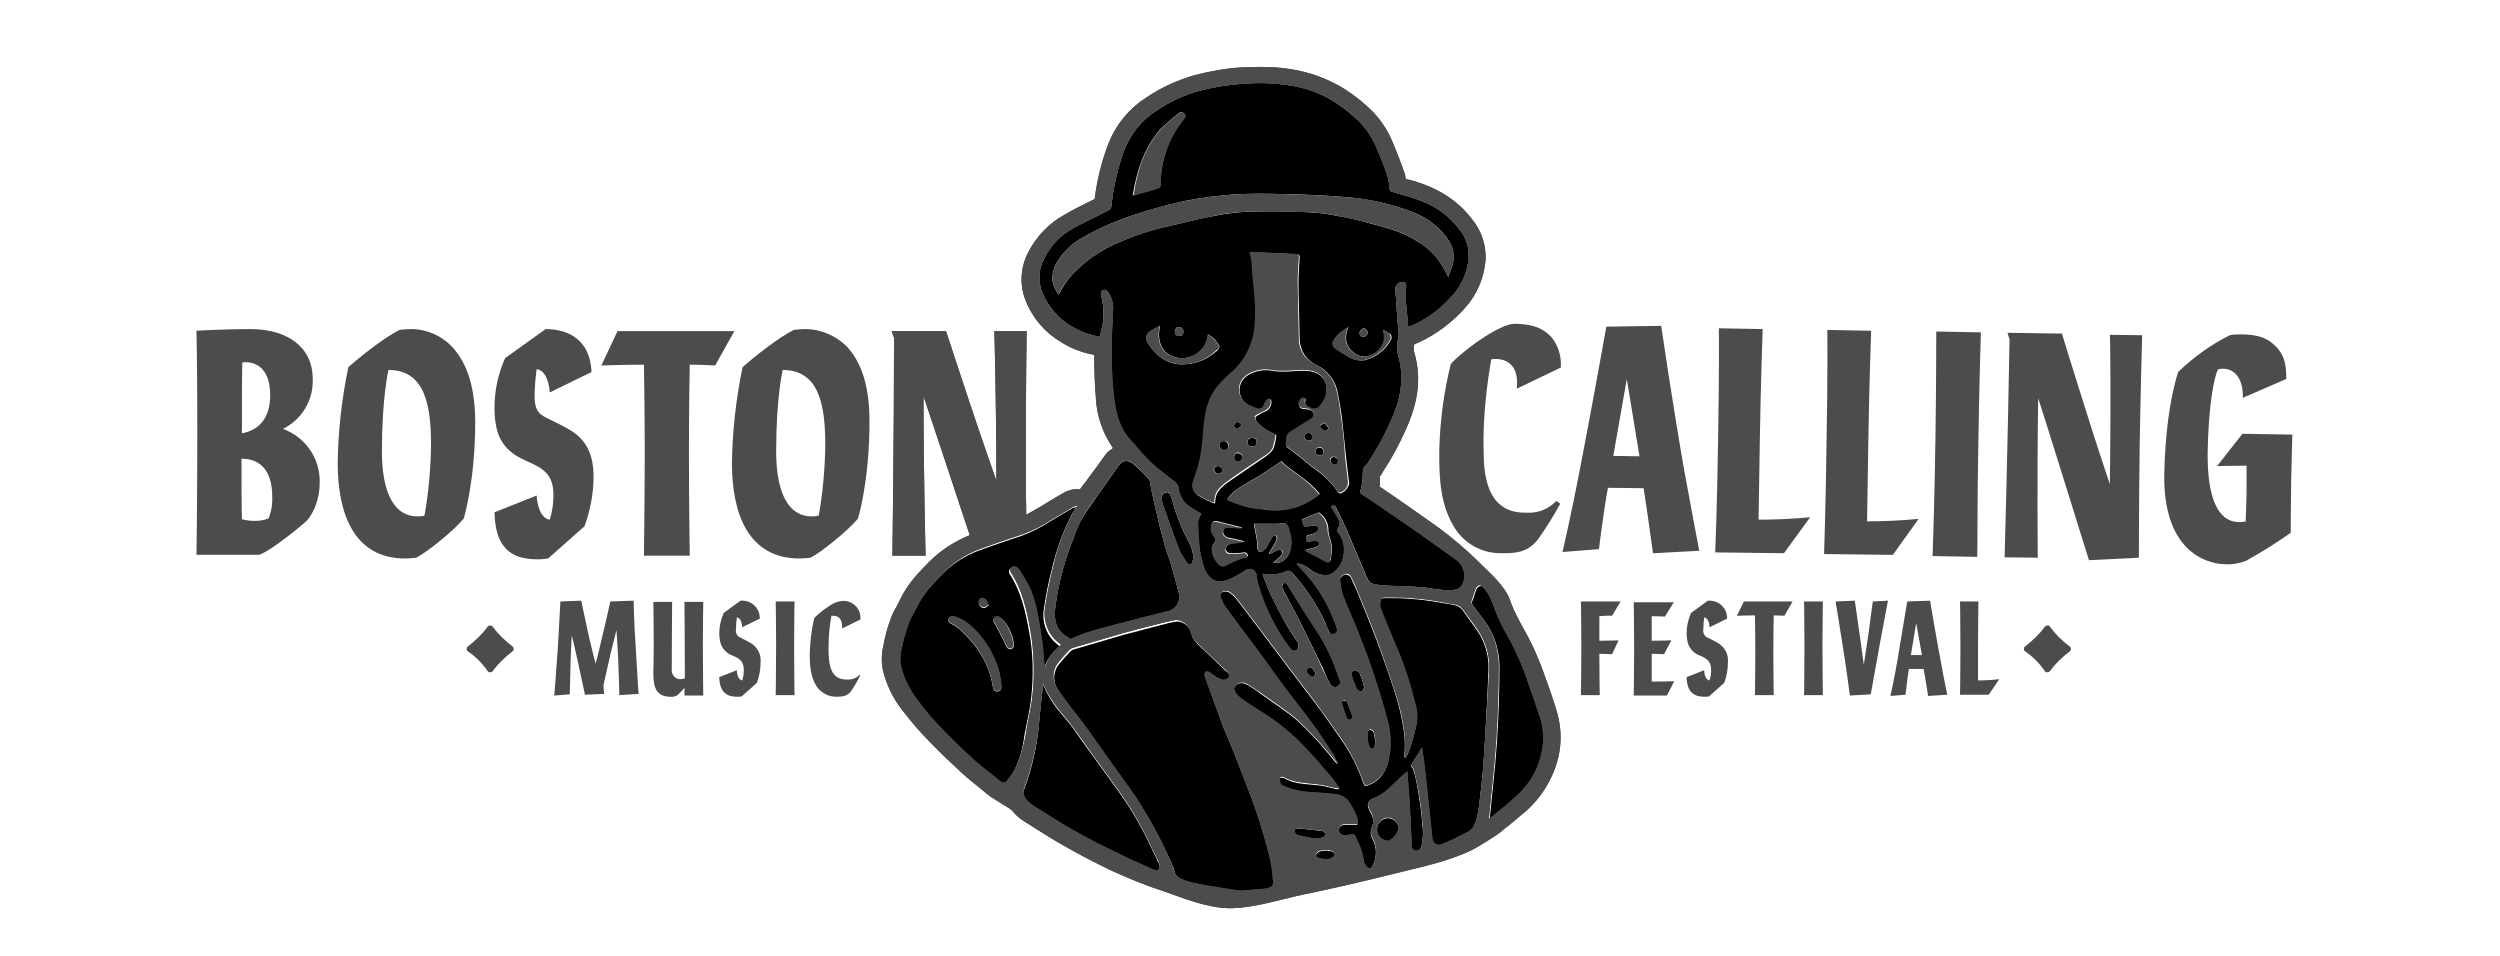 <svg width="204" height="78" viewBox="0 0 204 78" fill="none" xmlns="http://www.w3.org/2000/svg">
<path d="M108.595 55.922C108.695 56.023 108.862 56.089 109.029 56.056C109.196 56.023 109.296 55.822 109.43 55.722C109.296 55.389 109.196 55.122 109.096 54.821C108.728 53.787 108.261 52.785 107.693 51.851C107.025 50.85 106.357 49.815 105.722 48.781C105.488 48.413 105.288 48.046 105.054 47.679C104.987 47.613 104.853 47.546 104.753 47.579C104.686 47.613 104.62 47.779 104.62 47.846C104.62 47.98 104.686 48.113 104.753 48.213C105.154 48.981 105.588 49.782 105.989 50.549C106.657 51.918 107.325 53.253 107.993 54.621C108.16 55.088 108.361 55.522 108.595 55.922Z" fill="black"/>
<path d="M92.193 35.9C92.728 36.534 93.262 37.168 93.863 37.735C94.465 38.303 95.166 38.803 95.834 39.337C95.968 39.437 96.102 39.604 96.135 39.771C96.168 40.472 96.569 41.106 97.204 41.473C97.471 41.64 97.738 41.774 98.005 41.94C97.872 42.141 97.805 42.374 97.738 42.575C97.738 43.242 97.772 43.876 97.838 44.544C97.872 44.911 97.939 45.311 98.039 45.678C98.106 46.012 98.206 46.312 98.34 46.613C98.841 47.581 99.576 47.681 100.611 47.147C100.978 46.946 101.312 46.746 101.646 46.546C101.88 46.379 102.248 46.413 102.415 46.679C102.482 46.78 102.515 46.88 102.515 47.013C102.548 47.247 102.582 47.48 102.649 47.714C103.183 49.55 104.052 51.318 105.187 52.853C105.388 53.12 105.588 53.187 105.789 53.054C105.989 52.887 106.022 52.587 105.855 52.353C105.02 51.151 104.319 49.85 103.684 48.515C103.45 47.981 103.25 47.414 103.016 46.846C103.651 46.946 104.285 46.88 104.853 46.679C105.054 46.546 105.354 46.579 105.488 46.78L105.521 46.813C106.49 47.914 107.292 49.116 107.96 50.417C108.127 50.751 108.227 51.118 108.427 51.485C108.494 51.652 108.628 51.852 108.895 51.719C109.162 51.619 109.162 51.419 109.096 51.218C109.029 50.985 108.895 50.751 108.828 50.517C108.294 49.149 107.526 47.881 106.523 46.78C106.29 46.546 106.089 46.312 105.855 46.045L105.889 45.979C106.056 46.012 106.189 46.045 106.356 46.112C106.69 46.279 106.958 46.546 107.292 46.713C108.027 47.047 108.494 47.047 109.029 46.546C109.797 45.845 109.964 44.277 109.196 43.442C109.129 43.376 109.129 43.275 109.162 43.175C109.329 42.975 109.396 42.675 109.263 42.441C109.096 42.074 108.862 41.707 108.628 41.34C108.695 41.306 108.862 41.139 108.995 41.373C109.296 41.974 109.597 42.575 109.864 43.175C110.432 44.51 111 45.845 111.567 47.18C111.668 47.447 111.901 47.647 112.202 47.681C112.469 47.747 112.703 47.781 112.97 47.781C113.972 47.847 114.975 47.847 115.977 47.914C116.478 47.948 116.979 48.081 117.48 48.114C117.914 48.181 118.382 48.181 118.849 48.114C119.083 48.048 119.284 47.847 119.384 47.614C119.684 46.88 119.417 46.012 118.749 45.611C117.78 44.911 116.812 44.21 115.81 43.509C114.975 42.908 114.106 42.307 113.238 41.74C112.569 41.273 111.901 40.806 111.2 40.372C111.033 40.305 110.966 40.138 111.033 39.971C111.133 39.638 111.167 39.337 111.2 39.004C111.233 38.603 111.1 38.203 111.534 37.902C111.601 37.869 111.601 37.769 111.668 37.702C112.369 36.667 112.97 35.533 113.471 34.398C114.24 32.729 114.641 30.994 114.139 29.159C113.972 28.658 113.972 28.09 114.106 27.59C114.139 27.456 114.139 27.323 114.139 27.189C114.106 26.856 114.073 26.522 114.039 26.188C113.972 25.354 113.939 24.553 113.872 23.719C113.805 23.452 113.972 23.151 114.24 23.051C114.373 22.984 114.507 23.018 114.641 23.051C114.707 23.118 114.741 23.285 114.741 23.418C114.741 23.685 114.674 23.952 114.674 24.219C114.707 24.686 114.774 25.12 114.808 25.554C114.841 25.921 114.874 26.288 114.908 26.689C115.041 26.622 115.175 26.589 115.275 26.555C116.511 25.988 117.647 25.154 118.549 24.086C119.317 23.218 119.785 22.15 119.851 21.015C119.885 20.114 119.584 19.247 118.983 18.579C118.248 17.645 117.279 16.91 116.177 16.477C115.342 16.11 114.44 15.909 113.572 15.642C113.471 15.609 113.405 15.509 113.405 15.442C113.371 15.041 113.304 14.674 113.204 14.307C112.937 13.54 112.67 12.806 112.336 12.071C112.002 11.27 111.534 10.536 110.933 9.935C110.331 9.335 109.697 8.834 108.995 8.367C107.793 7.599 106.423 7.099 105.02 6.932C103.851 6.765 102.682 6.732 101.513 6.832C100.277 6.898 99.074 7.099 97.905 7.399C96.636 7.733 95.433 8.3 94.365 9.034C93.195 9.769 92.327 10.836 91.792 12.105C91.225 13.607 90.857 15.175 90.69 16.777C90.69 16.944 90.59 17.111 90.423 17.177C89.487 17.645 88.519 18.112 87.584 18.613C86.548 19.18 85.713 20.014 85.212 21.082C84.744 21.916 84.677 22.951 85.045 23.852C85.513 25.02 86.348 25.988 87.416 26.622C88.151 27.056 88.92 27.356 89.755 27.49C89.788 27.256 89.855 27.056 89.888 26.889C90.122 25.988 90.089 25.02 89.855 24.119C89.788 23.952 89.855 23.752 89.989 23.685C90.189 23.585 90.323 23.719 90.423 23.852C90.724 24.286 90.857 24.853 90.79 25.387C90.79 26.322 90.69 27.256 90.69 28.191C90.69 29.559 90.69 30.894 90.824 32.262C90.991 33.564 91.258 34.865 92.193 35.9ZM96.669 29.726C95.3 29.826 94.264 28.992 93.63 27.924C93.463 27.623 93.529 27.256 93.83 27.056C94.097 26.889 94.365 26.722 94.665 26.589C94.365 27.857 94.832 28.892 95.934 29.159C97.037 29.459 98.206 28.791 98.507 27.69C98.54 27.556 98.573 27.423 98.573 27.29C98.974 27.49 99.308 27.857 99.509 28.257C99.542 28.324 99.408 28.524 99.308 28.625C98.573 29.292 97.638 29.692 96.669 29.726ZM95.868 27.056C95.868 26.856 96.001 26.689 96.168 26.689H96.202C96.402 26.689 96.569 26.856 96.569 27.089C96.569 27.29 96.369 27.456 96.168 27.423C96.001 27.39 95.868 27.29 95.868 27.056ZM101.045 45.645C100.711 45.778 100.377 45.945 100.043 46.112C99.876 46.212 99.676 46.212 99.509 46.045C99.108 45.678 98.907 45.178 98.907 44.644C98.907 44.544 98.974 44.477 99.041 44.377C99.241 44.143 99.208 43.809 99.008 43.609L98.974 43.576C98.774 43.275 98.774 42.875 98.974 42.575C99.041 42.508 99.141 42.508 99.241 42.508C99.809 42.641 100.377 42.808 100.978 42.942C101.112 42.975 101.212 43.008 101.346 43.042V43.075C100.978 43.042 100.611 43.008 100.244 43.008C100.01 42.975 99.809 43.142 99.809 43.342C99.809 43.409 99.809 43.509 99.843 43.576C99.943 43.743 100.077 43.843 100.277 43.876C100.711 43.976 101.112 44.043 101.58 44.176C101.279 44.21 100.978 44.277 100.678 44.31C100.544 44.31 100.411 44.343 100.277 44.41C100.143 44.51 100.043 44.644 100.01 44.81C100.043 44.977 100.177 45.078 100.31 45.144C100.711 45.144 101.112 45.144 101.479 45.078C101.713 45.044 101.78 45.144 101.847 45.378C101.546 45.478 101.279 45.545 101.045 45.645ZM105.154 45.244C104.92 45.745 104.419 46.012 103.885 45.912C104.118 45.712 104.319 45.545 104.486 45.378C104.553 45.311 104.619 45.211 104.619 45.111C104.619 45.011 104.586 44.944 104.553 44.877C104.452 44.844 104.386 44.844 104.285 44.877C104.052 44.977 103.851 45.111 103.617 45.211L103.55 45.144C103.718 44.877 103.851 44.61 104.018 44.343C104.085 44.243 104.152 44.11 104.185 43.976C104.185 43.876 104.118 43.776 104.085 43.676C103.985 43.709 103.885 43.743 103.818 43.809C103.651 44.043 103.55 44.31 103.383 44.577C103.317 44.71 103.183 44.844 103.083 44.944C103.016 45.011 102.816 45.078 102.782 45.044C102.682 44.944 102.615 44.844 102.582 44.71C102.548 44.544 102.615 44.377 102.582 44.21C102.515 43.843 102.448 43.476 102.381 43.108C102.348 42.975 102.348 42.875 102.315 42.741C102.949 42.741 103.517 42.741 104.085 42.741C104.285 42.741 104.486 42.741 104.686 42.708C104.82 42.675 104.987 42.741 105.054 42.908C105.354 43.676 105.521 44.443 105.154 45.244ZM103.049 41.54C102.615 41.507 102.148 41.44 101.713 41.34C101.212 41.206 100.711 41.006 100.21 40.806L100.177 40.672C100.377 40.405 100.644 40.138 100.912 39.938C101.446 39.571 102.014 39.271 102.582 38.937C103.216 38.536 103.851 38.102 104.553 37.635C105.488 38.536 106.824 39.17 107.693 40.305C107.158 40.739 106.557 41.073 105.922 41.306C104.987 41.64 103.985 41.707 103.049 41.54ZM108.695 44.744C108.695 45.044 108.628 45.344 108.594 45.645C108.561 45.812 108.427 45.945 108.26 45.845C107.693 45.545 107.125 45.244 106.557 44.944L106.59 44.844C106.824 44.777 107.058 44.744 107.292 44.677C107.392 44.644 107.526 44.577 107.592 44.51C107.659 44.443 107.659 44.343 107.626 44.243C107.559 44.176 107.425 44.11 107.325 44.11C107.091 44.143 106.891 44.176 106.657 44.21C106.557 43.709 106.557 43.709 106.958 43.609C107.125 43.576 107.292 43.509 107.425 43.409C107.526 43.342 107.592 43.209 107.592 43.075C107.592 43.008 107.425 42.875 107.325 42.875C107.158 42.875 106.958 42.875 106.791 42.942C106.523 43.042 106.356 42.975 106.323 42.675C106.29 42.575 106.256 42.474 106.223 42.374L107.626 41.807C108.06 42.107 108.361 42.575 108.394 43.108C108.361 43.709 108.695 44.21 108.695 44.744ZM109.396 40.272C109.329 40.272 109.229 40.238 109.196 40.172C108.695 39.437 108.027 38.77 107.292 38.269C106.991 38.069 106.724 37.836 106.457 37.602C106.022 37.268 105.588 36.901 105.12 36.567C104.987 36.501 104.92 36.334 104.953 36.2C104.987 36 104.987 35.833 105.02 35.633C105.054 35.533 105.087 35.433 105.187 35.366C105.789 34.965 106.39 34.598 106.991 34.231C107.158 34.131 107.258 33.931 107.191 33.731C107.125 33.597 106.991 33.464 106.824 33.43C106.657 33.397 106.457 33.364 106.29 33.364C106.089 33.33 105.956 33.13 105.989 32.896C106.022 32.729 106.123 32.629 106.256 32.529C106.39 32.429 106.59 32.462 106.523 32.696C106.39 33.13 106.757 33.197 106.991 33.33C107.258 33.464 107.559 33.397 107.726 33.163C108.027 32.863 108.194 32.496 108.227 32.095C108.394 30.927 107.626 30.293 106.557 30.26C105.989 30.226 105.388 30.326 104.82 30.326C104.486 30.326 104.152 30.326 103.818 30.26C103.116 30.126 102.415 30.26 101.813 30.627C101.145 31.061 100.945 31.928 101.379 32.596C101.479 32.763 101.613 32.896 101.747 32.996C102.014 33.163 102.315 33.297 102.615 33.397C102.816 33.497 103.049 33.397 103.15 33.163L103.183 33.063C103.25 32.896 103.317 32.763 103.45 32.663C103.517 32.596 103.617 32.562 103.684 32.596C103.718 32.596 103.751 32.729 103.751 32.796C103.751 33.096 103.617 33.364 103.35 33.53C103.15 33.63 102.949 33.697 102.749 33.831C102.649 33.898 102.448 33.998 102.448 34.064C102.448 34.231 102.515 34.398 102.649 34.532C102.849 34.732 103.116 34.932 103.35 35.099C103.617 35.232 103.885 35.399 104.152 35.499C104.118 35.867 104.052 36.234 103.918 36.601C103.784 36.834 103.584 37.035 103.35 37.201C102.348 37.902 101.279 38.603 100.277 39.304C99.843 39.638 99.342 39.971 99.208 40.572C99.175 40.739 99.175 40.873 99.141 41.073C99.074 41.073 99.008 41.073 98.941 41.039C98.573 40.873 98.239 40.706 97.905 40.505C97.438 40.305 97.237 39.771 97.438 39.304V39.271C97.638 38.67 97.838 38.069 97.972 37.468C98.139 36.601 98.206 35.733 98.273 34.865C98.306 33.63 98.74 32.462 99.475 31.495C99.876 31.061 100.277 30.694 100.711 30.293C101.78 29.259 102.381 27.857 102.448 26.355C102.582 24.653 102.214 23.018 102.181 21.349C102.148 21.082 102.081 20.849 102.014 20.581C103.317 20.648 104.586 20.682 105.822 20.748C105.989 20.748 106.056 20.815 106.056 20.982C106.022 21.649 105.956 22.284 105.956 22.951C105.956 23.552 105.956 24.186 105.989 24.787C106.022 25.754 106.022 26.722 106.056 27.723C106.089 28.625 106.624 29.425 107.425 29.793C108.227 30.16 108.862 30.894 109.096 31.762C109.263 32.529 109.396 33.297 109.496 34.064C109.63 35.232 109.73 36.367 109.864 37.535C109.931 38.169 110.031 38.837 110.098 39.471C109.997 39.805 109.764 40.138 109.396 40.272ZM113.538 27.657C113.104 28.524 112.302 29.159 111.367 29.392C110.899 29.459 110.432 29.359 110.031 29.092C109.663 28.892 109.296 28.658 108.962 28.424C108.761 28.291 108.695 27.99 108.828 27.79C109.095 27.29 109.563 26.989 110.031 26.689C109.73 27.423 109.73 28.09 110.331 28.658C110.632 28.958 111.033 29.125 111.467 29.092C111.968 29.025 112.402 28.758 112.67 28.358C113.004 27.957 113.037 27.49 112.87 26.922C113.071 27.023 113.271 27.123 113.471 27.29C113.538 27.356 113.572 27.49 113.538 27.657ZM110.933 27.156C110.966 26.989 111.066 26.889 111.233 26.789C111.367 26.722 111.601 26.956 111.634 27.223C111.534 27.323 111.4 27.49 111.3 27.49C111.133 27.523 111 27.423 110.966 27.29C110.933 27.223 110.933 27.189 110.933 27.156ZM94.665 10.569C95.133 10.102 95.634 9.668 96.168 9.268C96.269 9.134 96.469 9.134 96.603 9.235L96.636 9.268C96.803 9.468 96.669 9.602 96.569 9.735C95.4 11.17 94.765 12.939 94.698 14.775C94.665 15.309 94.698 15.309 94.164 15.442C93.596 15.609 93.028 15.776 92.427 15.943C92.761 13.94 93.362 12.071 94.665 10.569ZM87.183 22.751C86.915 23.118 86.682 23.485 86.481 23.852C86.448 23.919 86.414 23.986 86.381 24.052C85.78 23.151 85.713 22.484 86.181 21.516C86.715 20.581 87.517 19.814 88.485 19.313C89.788 18.579 91.191 17.978 92.627 17.511C93.93 17.077 95.266 16.71 96.636 16.41C97.939 16.143 99.275 15.976 100.611 15.876C102.047 15.776 103.484 15.809 104.92 15.842C106.49 15.876 108.093 15.943 109.663 16.076C111.634 16.21 113.605 16.643 115.442 17.378C116.578 17.845 117.58 18.646 118.248 19.68C118.616 20.248 118.716 20.982 118.515 21.649C118.415 21.95 118.315 22.217 118.181 22.584C117.947 22.15 117.78 21.816 117.58 21.516C117.079 20.748 116.444 20.148 115.643 19.68C114.407 18.88 113.004 18.546 111.634 18.179C110.799 17.945 109.964 17.745 109.096 17.611C108.294 17.444 107.492 17.344 106.657 17.311C105.02 17.244 103.383 17.211 101.78 17.278C100.878 17.311 99.976 17.444 99.108 17.611C97.805 17.845 96.536 18.179 95.266 18.479C93.997 18.746 92.761 19.146 91.592 19.647C89.888 20.314 88.352 21.383 87.183 22.751Z" fill="black"/>
<path d="M106.591 54.722C106.558 54.922 106.892 55.256 107.159 55.256C107.192 55.189 107.326 55.089 107.326 54.989C107.359 54.822 107.025 54.422 106.892 54.455C106.758 54.522 106.625 54.622 106.591 54.722Z" fill="black"/>
<path d="M96.134 42.339C95.9 41.705 95.733 41.071 95.533 40.437C95.499 40.337 95.366 40.17 95.266 40.17C95.098 40.17 94.965 40.237 94.865 40.37C94.764 40.537 94.764 40.737 94.798 40.904C95.232 42.172 95.7 43.474 96.167 44.742C96.301 45.109 96.501 45.443 96.735 45.743C96.835 45.91 96.936 46.177 97.169 46.044C97.303 45.977 97.337 45.71 97.403 45.543C97.337 45.042 97.203 44.542 96.936 44.108C96.635 43.541 96.368 42.94 96.134 42.339Z" fill="black"/>
<path d="M93.897 69.071C93.162 67.503 92.293 66.001 91.291 64.599C90.623 63.665 89.922 62.73 89.254 61.796C88.619 60.928 87.984 60.027 87.35 59.126C87.116 58.826 86.849 58.559 86.615 58.258C85.98 57.524 85.479 56.723 85.112 55.855C84.978 56.99 84.878 58.025 84.778 59.093C84.611 60.861 84.243 62.597 83.608 64.299C83.441 64.633 83.508 65.067 83.742 65.367C83.909 65.567 84.076 65.734 84.31 65.868C85.245 66.468 86.214 67.069 87.183 67.636C87.918 68.07 88.652 68.471 89.421 68.871C90.055 69.205 90.69 69.505 91.325 69.805C92.26 70.239 93.229 70.673 94.164 71.107C94.264 71.14 94.465 71.174 94.498 71.107C94.598 70.974 94.632 70.84 94.632 70.673C94.598 70.54 94.565 70.406 94.465 70.273C94.298 69.839 94.064 69.472 93.897 69.071Z" fill="black"/>
<path d="M102.614 66.467C102.28 65.499 101.913 64.531 101.545 63.597C101.245 62.796 100.911 61.995 100.61 61.194C100.376 60.627 100.109 60.026 99.875 59.459C99.708 58.991 99.541 58.524 99.374 58.09C99.04 57.156 98.706 56.255 98.372 55.32C98.339 55.22 98.339 55.087 98.406 54.987C98.539 54.853 98.673 54.92 98.84 55.02C99.073 55.187 99.341 55.354 99.608 55.521C99.842 55.654 100.142 55.621 100.309 55.42C100.41 55.22 100.343 54.987 100.076 54.786C99.942 54.686 99.842 54.586 99.742 54.486C99.174 53.952 98.606 53.385 98.038 52.851C97.671 52.517 97.303 52.183 97.203 51.649C97.169 51.516 97.136 51.416 97.069 51.316C96.835 50.949 96.435 50.715 96.034 50.715C95.733 50.782 95.399 50.815 95.099 50.915C93.996 51.215 92.861 51.482 91.758 51.783C90.355 52.183 88.952 52.617 87.549 53.018C87.483 53.051 87.416 53.084 87.349 53.151C87.048 53.485 86.748 53.785 86.48 54.119C85.912 54.753 85.879 55.688 86.38 56.355C86.614 56.755 86.881 57.123 87.182 57.49C87.75 58.224 88.351 58.958 88.885 59.726C89.487 60.56 90.055 61.394 90.656 62.229C91.391 63.263 92.159 64.298 92.86 65.332C93.863 66.934 94.764 68.57 95.533 70.305C95.666 70.572 95.767 70.806 95.833 71.106C95.9 71.406 96.134 71.673 96.401 71.807C96.668 71.94 96.936 72.04 97.203 72.107C97.737 72.241 98.305 72.341 98.873 72.441C99.742 72.608 100.644 72.708 101.245 72.808C102.113 72.741 102.715 72.674 103.316 72.641C103.817 72.574 104.051 72.374 103.984 71.84C103.95 71.239 103.85 70.672 103.717 70.071C103.349 68.837 102.982 67.635 102.614 66.467Z" fill="black"/>
<path d="M84.144 56.923C84.345 55.121 84.311 53.319 83.977 51.55C83.677 49.881 83.309 48.246 82.374 46.811C82.307 46.678 82.341 46.544 82.407 46.41C82.541 46.344 82.675 46.344 82.808 46.377C82.942 46.444 83.042 46.511 83.109 46.644C83.409 47.045 83.643 47.478 83.877 47.946C84.512 49.281 84.679 50.749 84.913 52.184C85.046 52.985 85.08 53.819 85.147 54.72C85.347 53.919 85.848 53.219 86.483 52.751C86.316 52.618 86.149 52.484 86.015 52.351C85.314 51.65 85.013 50.649 85.18 49.681C85.347 48.513 85.581 47.378 85.881 46.244C86.215 44.875 86.683 43.54 87.318 42.272C87.451 41.972 87.618 41.705 87.819 41.371C87.719 41.404 87.618 41.438 87.518 41.471C86.883 41.838 86.249 42.205 85.648 42.572C84.946 43.04 84.178 43.407 83.409 43.707C82.207 44.108 81.004 44.508 79.835 44.942C78.766 45.343 77.798 45.943 76.996 46.744C76.127 47.612 75.292 48.48 74.758 49.614C74.524 50.081 74.224 50.549 74.056 51.016C73.823 51.65 73.622 52.318 73.489 53.018C73.355 53.486 73.355 53.986 73.422 54.453C73.689 55.455 74.157 56.389 74.758 57.223C75.426 58.091 76.127 58.892 76.896 59.693C77.764 60.594 78.666 61.462 79.602 62.296C80.203 62.83 80.871 63.297 81.505 63.831C81.739 64.032 81.94 64.032 82.107 63.831C82.374 63.498 82.608 63.164 82.808 62.797C83.209 61.929 83.476 61.028 83.576 60.093C83.777 58.959 84.044 57.958 84.144 56.923ZM80.203 48.847C80.403 48.847 80.604 49.147 80.67 49.414C80.537 49.481 80.437 49.614 80.303 49.614C80.069 49.648 79.835 49.347 79.869 49.114C79.869 48.947 80.002 48.813 80.169 48.813L80.203 48.847ZM81.706 55.922C81.706 56.156 81.706 56.389 81.405 56.422C81.105 56.456 81.038 56.222 81.004 55.989C80.704 54.086 79.668 52.584 78.265 51.316C78.065 51.15 77.865 51.016 77.631 50.916C77.464 50.816 77.33 50.716 77.397 50.515C77.43 50.349 77.631 50.248 77.764 50.282L77.831 50.315C78.198 50.415 78.533 50.582 78.833 50.782C80.169 51.817 81.105 53.285 81.539 54.921C81.606 55.221 81.639 55.521 81.672 55.822H81.639L81.706 55.922ZM82.508 52.985C82.407 52.985 82.274 52.952 82.207 52.885C82.107 52.751 82.04 52.584 81.973 52.418C81.706 51.917 81.472 51.416 81.205 50.949C81.171 50.883 81.071 50.782 81.071 50.716C81.038 50.615 81.071 50.515 81.138 50.415C81.238 50.349 81.338 50.349 81.472 50.349C81.606 50.382 81.706 50.449 81.806 50.549C82.374 51.15 82.708 51.95 82.741 52.751C82.675 52.818 82.608 52.952 82.508 52.985Z" fill="black"/>
<path d="M86.147 49.282C85.98 50.383 86.013 51.417 87.182 52.052C87.249 52.085 87.283 52.118 87.316 52.185C87.75 52.018 88.151 51.818 88.552 51.684C89.32 51.451 90.122 51.217 90.924 51.017C92.393 50.617 93.897 50.249 95.366 49.882C95.934 49.715 96.302 49.148 96.235 48.547C96.034 47.746 95.801 46.912 95.567 46.111C95.4 45.51 95.166 44.943 94.999 44.342C94.765 43.475 94.531 42.574 94.331 41.672C94.164 41.005 94.03 40.338 93.897 39.67C93.863 39.47 93.863 39.236 93.763 39.103C93.329 38.636 92.861 38.168 92.36 37.768C92.059 37.534 91.592 37.568 91.358 37.901L91.325 37.935C90.79 38.702 90.256 39.437 89.721 40.204C89.688 40.237 89.654 40.271 89.621 40.338C89.187 41.005 88.686 41.639 88.285 42.307C88.017 42.807 87.784 43.341 87.617 43.875C86.915 45.611 86.414 47.413 86.147 49.282Z" fill="black"/>
<path d="M108.561 37.633C108.594 37.767 108.728 37.867 108.861 37.934C109.062 37.967 109.195 37.8 109.195 37.5C109.128 37.466 109.028 37.333 108.895 37.299C108.728 37.266 108.594 37.366 108.561 37.533V37.633Z" fill="black"/>
<path d="M106.759 35.328C106.592 35.328 106.458 35.428 106.425 35.595V35.629C106.458 35.829 106.625 35.996 106.859 35.962C106.993 35.929 107.093 35.795 107.126 35.762C107.093 35.462 106.959 35.328 106.759 35.328Z" fill="black"/>
<path d="M102.214 36.431C102.448 36.431 102.548 36.264 102.548 36.064C102.548 35.797 102.381 35.764 102.147 35.73C101.947 35.764 101.813 35.831 101.78 36.064C101.78 36.264 101.947 36.431 102.147 36.431H102.214Z" fill="black"/>
<path d="M99.91 35.997C99.709 35.964 99.509 36.097 99.509 36.298V36.331C99.509 36.531 99.676 36.731 99.876 36.731C100.077 36.731 100.244 36.598 100.244 36.398C100.21 36.164 100.143 36.031 99.91 35.997Z" fill="black"/>
<path d="M99.409 38.033C99.175 38.033 99.041 38.167 99.074 38.367C99.108 38.5 99.241 38.6 99.308 38.667C99.609 38.634 99.743 38.567 99.743 38.334C99.709 38.133 99.576 38.033 99.409 38.033Z" fill="black"/>
<path d="M107.66 36.533C107.492 36.533 107.359 36.633 107.359 36.8V36.867C107.359 37.1 107.526 37.134 107.693 37.167C107.893 37.167 108.027 37.067 107.994 36.8C107.994 36.667 107.86 36.533 107.66 36.533Z" fill="black"/>
<path d="M107.724 34.732V34.865C107.858 34.966 107.958 35.132 108.092 35.166C108.192 35.199 108.325 35.032 108.426 34.966C108.325 34.799 108.225 34.665 108.092 34.532C108.058 34.498 107.858 34.665 107.724 34.732Z" fill="black"/>
<path d="M100.679 34.728C100.679 34.795 100.846 34.995 100.946 34.995C101.046 34.995 101.18 34.829 101.347 34.695C101.18 34.562 101.046 34.395 100.979 34.428C100.846 34.462 100.712 34.595 100.679 34.728Z" fill="black"/>
<path d="M108.226 68.036C108.092 67.969 107.992 67.802 107.858 67.802C107.257 67.735 106.622 67.669 106.021 67.602C105.787 67.569 105.62 67.635 105.62 67.836C105.654 68.002 105.754 68.136 105.887 68.169C106.355 68.303 106.823 68.37 107.29 68.47V68.436C107.491 68.436 107.725 68.403 107.925 68.336C108.059 68.336 108.125 68.169 108.226 68.036Z" fill="black"/>
<path d="M100.71 37.333C100.676 37.5 100.81 37.633 100.944 37.667H101.01C101.278 37.7 101.344 37.5 101.378 37.199C101.311 37.133 101.211 36.999 101.077 36.999C100.843 36.932 100.71 37.099 100.71 37.333Z" fill="black"/>
<path d="M111.134 56.389C111.234 56.323 111.301 56.189 111.301 56.022C111.234 55.655 111.1 55.322 110.967 54.988C110.933 54.854 110.766 54.788 110.666 54.688C110.365 54.721 110.198 54.854 110.265 55.055C110.365 55.455 110.532 55.856 110.699 56.256C110.766 56.389 111.033 56.423 111.134 56.389Z" fill="black"/>
<path d="M111.937 61.163C112.004 61.163 112.138 61.062 112.171 60.962C112.204 60.762 112.204 60.595 112.204 60.395C112.171 60.161 112.138 59.928 112.071 59.727C112.004 59.627 111.904 59.56 111.77 59.56C111.67 59.594 111.57 59.694 111.57 59.828C111.57 60.195 111.603 60.562 111.67 60.929C111.737 61.029 111.837 61.129 111.937 61.163Z" fill="black"/>
<path d="M109.595 57.156C109.528 57.156 109.461 57.356 109.495 57.423C109.595 57.824 109.729 58.224 109.896 58.625C109.962 58.725 110.063 58.758 110.163 58.758C110.23 58.758 110.296 58.625 110.397 58.525C110.23 58.057 110.063 57.657 109.896 57.223C109.862 57.19 109.662 57.156 109.595 57.156Z" fill="black"/>
<path d="M124.763 55.788C124.296 54.386 123.695 53.051 122.96 51.749C122.626 51.115 122.292 50.481 122.058 49.847C121.791 49.18 121.59 48.479 121.056 47.945C120.989 47.878 120.855 47.778 120.788 47.811C120.655 47.878 120.555 47.945 120.488 48.078C120.354 48.379 120.287 48.712 120.154 49.013C120.087 49.146 120.087 49.313 120.221 49.447C120.521 49.847 120.822 50.214 121.122 50.648C121.891 51.683 122.325 52.951 122.358 54.252C122.358 56.322 122.292 58.391 122.158 60.46C122.024 62.596 121.757 64.698 121.557 66.901C122.125 66.434 122.692 66 123.227 65.533C124.262 64.665 125.164 63.697 125.599 62.362C126.066 61.127 126.133 59.792 125.766 58.524C125.398 57.59 125.097 56.689 124.763 55.788Z" fill="black"/>
<path d="M108.661 69.471C108.494 69.438 108.294 69.404 108.127 69.404V69.438C107.96 69.438 107.826 69.438 107.693 69.471C107.559 69.538 107.425 69.638 107.392 69.771C107.359 69.838 107.526 70.072 107.626 70.072C107.993 70.138 108.394 70.272 108.728 70.038C108.828 69.972 108.929 69.838 108.929 69.771C108.862 69.638 108.795 69.538 108.661 69.471Z" fill="black"/>
<path d="M119.317 49.748C119.183 49.581 119.016 49.481 118.816 49.414C118.348 49.281 117.847 49.247 117.346 49.147C115.877 48.88 114.373 48.78 112.87 48.813C112.803 48.813 112.67 48.847 112.67 48.914C112.603 49.114 112.57 49.347 112.603 49.581C112.97 50.582 113.405 51.55 113.805 52.551C114.474 54.12 115.041 55.755 115.442 57.424C115.576 57.924 115.643 58.425 115.609 58.926C115.442 59.727 115.242 60.494 114.975 61.262C114.908 61.462 114.808 61.662 114.674 61.829L114.607 61.796C114.607 61.729 114.607 61.662 114.607 61.596C114.641 61.062 114.641 60.561 114.607 60.027C114.474 59.093 114.307 58.158 114.039 57.224C113.538 55.555 112.937 53.886 112.336 52.251C111.835 50.916 111.267 49.581 110.732 48.246C110.565 47.879 110.398 47.512 110.231 47.145C110.131 46.945 109.864 46.844 109.663 46.911C109.53 46.978 109.329 47.178 109.329 47.278C109.363 47.746 109.43 48.213 109.563 48.647C109.897 49.581 110.332 50.482 110.699 51.383C111.133 52.485 111.567 53.586 111.935 54.687C112.403 56.056 112.837 57.457 113.204 58.859C113.505 59.96 113.505 61.128 113.238 62.263C113.037 63.097 112.469 63.765 111.701 64.065C111.534 64.132 111.367 64.232 111.267 63.965C110.799 62.563 110.098 61.228 109.196 59.994C108.561 59.093 107.926 58.158 107.258 57.29C106.557 56.356 105.855 55.455 105.154 54.52C104.486 53.619 103.784 52.718 103.116 51.817C102.381 50.849 101.647 49.848 100.878 48.88C100.711 48.647 100.511 48.48 100.244 48.313C100.077 48.246 99.876 48.246 99.709 48.346C99.576 48.446 99.542 48.613 99.576 48.78C99.676 49.081 99.809 49.347 99.976 49.581C100.845 50.749 101.713 51.917 102.582 53.085C103.283 54.02 103.918 54.954 104.619 55.889C105.455 56.99 106.29 58.058 107.125 59.193C107.693 59.994 108.227 60.794 108.762 61.596C108.929 61.862 109.062 62.13 109.162 62.396C108.795 62.029 108.528 61.629 108.194 61.262C107.492 60.394 106.691 59.593 105.889 58.825C104.92 57.991 103.784 57.29 102.749 56.523C102.415 56.256 102.047 56.022 101.647 55.822C101.446 55.722 101.246 55.722 101.045 55.788C100.878 55.922 100.578 56.089 100.711 56.389C100.811 56.623 100.945 56.79 101.145 56.957C101.713 57.357 102.281 57.758 102.882 58.125C104.018 58.825 105.054 59.66 106.022 60.594C106.891 61.462 107.659 62.396 108.494 63.331C108.795 63.665 109.029 64.032 109.296 64.399C109.129 64.399 108.962 64.399 108.795 64.332C108.494 64.265 108.227 64.199 107.926 64.132C106.891 63.965 105.755 64.065 104.787 63.498C104.619 63.431 104.419 63.431 104.386 63.598C104.386 63.731 104.419 63.898 104.486 64.032C104.519 64.099 104.653 64.165 104.72 64.199C105.421 64.532 106.189 64.699 106.958 64.699C107.626 64.766 108.327 64.799 108.995 64.866C109.396 64.899 109.797 65.133 110.031 65.467C110.332 65.901 110.565 66.335 110.732 66.835C110.766 66.969 110.799 67.135 110.766 67.302C110.365 67.302 110.064 67.302 109.73 67.302C109.463 67.302 109.263 67.503 109.229 67.736V67.769C109.229 68.103 109.43 68.237 109.864 68.203C110.064 68.17 110.298 68.103 110.465 68.17C110.599 68.237 110.632 68.504 110.732 68.671C111 69.138 111.167 69.638 111.233 70.172C111.267 70.373 111.334 70.54 111.434 70.706C111.601 70.973 111.835 70.973 111.968 70.706C112.369 70.006 112.369 69.171 112.002 68.47C111.835 68.203 111.801 67.836 111.935 67.536C112.135 67.102 112.069 66.635 111.801 66.234C111.734 66.134 111.701 66.034 111.668 65.934C111.534 65.667 111.668 65.333 111.935 65.233L112.035 65.2C112.636 64.966 113.171 64.566 113.605 64.099C114.006 63.698 114.44 63.331 114.808 62.997C114.874 63.831 114.941 64.766 115.008 65.667C115.075 66.802 115.142 67.936 115.175 69.071C115.175 69.271 115.275 69.438 115.509 69.472C115.743 69.505 115.91 69.338 116.01 68.971C116.144 68.37 116.144 67.736 116.044 67.102C116.01 66.368 115.877 65.634 115.776 64.899C115.676 64.232 115.542 63.565 115.375 62.93C115.309 62.764 115.242 62.63 115.108 62.497C115.375 62.063 115.676 61.596 116.01 61.062C116.11 61.762 116.211 62.396 116.277 63.031C116.478 64.833 116.645 66.635 116.845 68.404C116.845 68.704 117.079 68.971 117.38 68.971C117.48 68.971 117.58 68.938 117.68 68.904C118.315 68.637 118.916 68.337 119.518 68.037C119.818 67.903 120.052 67.736 120.252 67.469C120.453 67.035 120.586 66.535 120.653 66.067C120.82 64.799 120.954 63.565 121.054 62.296C121.221 59.793 121.355 57.29 121.455 54.787C121.522 53.686 121.255 52.618 120.687 51.684C120.252 51.05 119.785 50.382 119.317 49.748Z" fill="black"/>
<path d="M113.239 66.766C112.771 66.799 112.371 67.166 112.371 67.633C112.304 68.134 112.705 68.601 113.206 68.668C113.54 68.668 114.108 68.034 114.141 67.633C114.108 67.133 113.74 66.766 113.239 66.766Z" fill="black"/>
<path d="M123.592 26.418C123.058 26.418 122.089 26.852 120.887 27.653C119.684 28.454 118.515 29.488 118.381 29.722C117.814 31.991 117.513 34.327 117.446 36.664C117.413 39.267 117.58 41.303 118.716 43.105C119.551 44.406 120.987 45.174 122.524 45.14C123.893 45.174 124.762 44.974 125.53 43.972C126.165 43.071 126.766 42.103 127.3 41.136C127.334 41.069 127 40.869 126.966 40.902C126.365 41.536 125.53 41.87 124.661 41.836C123.592 41.836 121.321 41.803 121.087 37.665C121.054 36.997 121.054 36.363 121.054 35.696C121.087 33.56 121.321 31.424 121.688 29.321C121.789 29.321 121.922 29.288 122.022 29.288C122.624 29.288 123.826 29.522 123.793 31.291C123.793 31.424 123.793 31.591 123.759 31.724L127.367 29.989V29.822C127.4 29.021 127.133 28.187 126.632 27.553C125.73 26.552 124.661 26.451 123.592 26.418Z" fill="#4C4C4C"/>
<path d="M131.211 39.804L134.117 39.837C134.451 41.94 134.885 45.144 134.885 45.144L138.66 44.943C138.66 44.943 138.025 41.639 137.424 38.335C136.489 32.996 135.553 26.588 135.553 26.588L131.077 26.655C131.077 26.655 129.941 33.029 128.939 38.202C128.238 41.873 127.503 45.043 127.503 45.043L130.476 44.81C130.476 44.843 130.81 41.906 131.211 39.804ZM132.747 30.926L133.783 37.234L131.645 37.201L132.747 30.926Z" fill="#4C4C4C"/>
<path d="M147.71 42.206C146.307 42.339 144.904 42.406 143.501 42.406L143.601 35.998C143.668 31.426 143.835 26.854 143.835 26.854L140.261 26.787C140.261 26.787 140.294 30.725 140.194 35.931C140.127 41.171 139.96 45.076 139.96 45.076L145.572 45.142L147.71 42.206Z" fill="#4C4C4C"/>
<path d="M156.561 42.34C155.159 42.474 153.756 42.541 152.353 42.541L152.453 36.133C152.52 31.561 152.687 26.989 152.687 26.989L149.112 26.922C149.112 26.922 149.146 30.86 149.046 36.066C148.979 41.306 148.845 45.211 148.845 45.211L154.457 45.277L156.561 42.34Z" fill="#4C4C4C"/>
<path d="M161.44 35.763C161.507 31.325 161.64 27.119 161.64 27.119L157.999 27.053C157.999 27.053 157.999 31.224 157.933 35.696C157.866 40.669 157.699 45.375 157.699 45.375L161.34 45.441C161.373 45.441 161.34 40.736 161.44 35.763Z" fill="#4C4C4C"/>
<path d="M172.161 39.502C172.161 39.502 171.092 36.332 170.124 33.228C169.155 30.191 168.253 27.221 168.253 27.221L163.81 27.154L163.977 27.688C163.844 35.898 163.577 45.476 163.577 45.476L166.282 45.51C166.282 45.51 166.216 38.868 166.316 32.494C166.316 32.494 167.284 35.498 168.253 38.635C169.322 42.072 170.458 45.71 170.458 45.71L174.533 45.51C174.533 45.51 174.533 41.104 174.6 36.232C174.667 32.06 174.8 27.355 174.8 27.355L172.161 27.321C172.195 27.288 172.262 32.861 172.161 39.502Z" fill="#4C4C4C"/>
<path d="M182.983 35.397L180.912 38.033C180.912 38.033 182.114 38 183.317 38C183.317 38 183.317 39.168 183.317 40.303C183.283 41.437 183.25 42.539 183.25 42.539C183.05 42.605 182.849 42.605 182.682 42.605C180.979 42.572 180.11 40.636 180.144 36.932C180.21 33.161 180.645 30.858 180.979 30.157C181.112 30.09 181.279 30.09 181.413 30.09C182.248 30.09 183.05 30.758 183.016 32.46L186.557 30.925C186.59 29.49 186.256 28.655 185.354 27.955C184.62 27.354 183.584 27.287 182.816 27.287C182.515 27.287 182.215 27.287 181.947 27.354C180.411 28.121 178.974 29.156 177.738 30.358C177.004 32.66 176.67 35.697 176.603 38.667C176.503 44.908 179.943 46.01 181.58 46.043C182.148 46.076 182.716 45.976 183.25 45.776C184.519 45.075 185.755 44.307 186.924 43.473C186.924 43.473 186.924 41.404 186.958 39.368C186.991 37.399 187.058 35.464 187.058 35.464L182.983 35.397Z" fill="#4C4C4C"/>
<path d="M23.081 34.995C24.618 34.26 25.587 32.658 25.52 30.923C25.52 28.387 23.549 26.852 20.409 26.852C18.438 26.852 16.033 26.985 16.033 26.985C16.033 26.985 16.1 29.755 16.1 35.262C16.1 40.802 16.033 45.274 16.033 45.274H21.077C21.545 45.274 23.783 43.605 24.985 42.537C25.219 42.337 26.088 41.202 26.088 39.333C26.121 37.398 24.919 35.662 23.081 34.995ZM19.741 32.225C19.741 30.89 19.774 29.588 19.774 29.588C19.875 29.555 19.975 29.555 20.075 29.555C20.543 29.555 22.046 29.755 22.046 32.225C22.046 33.827 21.411 35.028 19.741 35.362V32.225ZM21.912 42.303C21.578 42.437 21.211 42.504 20.843 42.504C20.476 42.504 20.108 42.47 19.741 42.37C19.741 42.37 19.708 41.169 19.708 39.901V37.431C21.745 37.431 22.213 39.1 22.213 40.501C22.246 41.102 22.146 41.736 21.912 42.303Z" fill="#4C4C4C"/>
<path d="M36.91 28.32C36.041 27.386 34.805 26.852 33.536 26.852C33.235 26.852 32.901 26.885 32.601 26.918C31.899 27.285 31.264 27.719 30.63 28.186C29.527 28.988 28.425 29.955 28.425 29.955C27.891 32.525 27.59 35.161 27.557 37.798C27.557 41.87 28.859 45.574 33.068 45.574C33.369 45.574 33.669 45.541 33.97 45.507C34.839 45.073 37.11 43.238 37.845 42.303C37.845 42.303 38.78 39.266 38.78 34.394C38.747 31.057 37.878 29.388 36.91 28.32ZM34.638 42.07C34.438 42.136 34.237 42.136 34.037 42.136C32.333 42.136 31.164 40.501 31.164 36.83C31.164 32.425 31.699 30.189 31.699 30.189C34.772 30.189 35.173 33.259 35.173 36.396C35.139 38.299 34.972 40.201 34.638 42.07Z" fill="#4C4C4C"/>
<path d="M48.434 38.899C48.434 37.13 47.866 35.862 46.464 35.061C46.029 34.794 45.127 34.361 44.593 34.094C43.958 33.793 43.624 33.426 43.624 32.358C43.624 31.624 43.691 30.856 43.791 30.122C44.793 30.256 44.86 32.024 44.86 32.024L48.267 30.356C48.134 27.352 45.896 26.852 44.526 26.852L41.219 29.221C40.651 30.489 40.351 31.858 40.351 33.259C40.351 33.76 40.384 34.26 40.484 34.761C40.785 36.396 41.854 37.13 42.923 37.598C44.459 38.265 45.161 38.766 45.161 40.434C45.161 41.102 45.06 41.769 44.86 42.404C43.858 42.27 43.791 40.434 43.791 40.434L40.351 41.803C40.417 45.274 42.321 45.641 43.958 45.641C44.225 45.641 44.459 45.607 44.727 45.574L47.699 42.938C48.167 41.636 48.434 40.268 48.434 38.899Z" fill="#4C4C4C"/>
<path d="M50.405 26.988L49.069 29.825C49.069 29.825 50.906 29.758 52.543 29.758C52.543 29.758 52.61 33.029 52.61 36.967C52.61 40.905 52.543 45.344 52.543 45.344H56.284C56.284 45.344 56.217 40.905 56.217 36.967C56.217 33.029 56.284 29.758 56.284 29.758C57.353 29.758 58.355 29.825 58.355 29.825L59.925 27.022H50.405V26.988Z" fill="#4C4C4C"/>
<path d="M65.706 26.852C65.406 26.852 65.072 26.885 64.771 26.918C64.07 27.285 63.435 27.719 62.8 28.186C61.698 28.988 60.596 29.955 60.596 29.955C60.061 32.525 59.761 35.161 59.727 37.798C59.727 41.87 61.03 45.574 65.239 45.574C65.539 45.574 65.84 45.541 66.141 45.507C67.009 45.073 69.281 43.238 70.015 42.303C70.015 42.303 70.951 39.266 70.951 34.394C70.951 31.057 70.082 29.355 69.114 28.287C68.212 27.386 66.976 26.852 65.706 26.852ZM66.809 42.07C66.608 42.136 66.408 42.136 66.207 42.136C64.504 42.136 63.335 40.501 63.335 36.83C63.335 32.425 63.869 30.189 63.869 30.189C66.942 30.189 67.343 33.259 67.343 36.396C67.31 38.299 67.143 40.201 66.809 42.07Z" fill="#4C4C4C"/>
<path d="M111.634 27.221C111.567 26.954 111.367 26.72 111.233 26.787C111.1 26.854 110.999 26.987 110.933 27.154C110.899 27.321 110.999 27.454 111.166 27.488C111.2 27.488 111.267 27.488 111.3 27.488C111.4 27.488 111.534 27.321 111.634 27.221Z" fill="#4C4C4C"/>
<path d="M94.734 14.805C94.767 12.97 95.435 11.201 96.604 9.766C96.738 9.599 96.838 9.466 96.671 9.299C96.571 9.165 96.37 9.132 96.237 9.232L96.203 9.265C95.669 9.666 95.168 10.066 94.7 10.567C93.364 12.102 92.796 13.938 92.496 15.973C93.13 15.807 93.665 15.64 94.233 15.473C94.734 15.339 94.734 15.339 94.734 14.805Z" fill="#4C4C4C"/>
<path d="M112.838 26.921C112.971 27.488 112.971 27.989 112.637 28.356C112.37 28.757 111.936 29.024 111.435 29.09C111.001 29.124 110.6 28.957 110.299 28.657C109.698 28.089 109.698 27.422 109.999 26.688C109.531 27.021 109.063 27.288 108.796 27.789C108.662 27.989 108.696 28.289 108.896 28.423C109.23 28.657 109.598 28.89 109.965 29.09C110.366 29.357 110.834 29.457 111.301 29.391C112.237 29.157 113.038 28.523 113.473 27.655C113.506 27.522 113.472 27.388 113.372 27.255C113.272 27.121 113.072 26.988 112.838 26.921Z" fill="#4C4C4C"/>
<path d="M95.268 18.477C96.537 18.176 97.84 17.876 99.11 17.609C99.978 17.409 100.88 17.308 101.782 17.275C103.419 17.242 105.055 17.275 106.659 17.308C107.461 17.342 108.296 17.442 109.097 17.609C109.966 17.776 110.801 17.976 111.636 18.176C113.039 18.543 114.408 18.877 115.644 19.678C116.413 20.145 117.081 20.779 117.582 21.514C117.782 21.847 117.949 22.181 118.183 22.581C118.317 22.214 118.417 21.914 118.517 21.647C118.751 20.98 118.651 20.245 118.25 19.678C117.548 18.643 116.58 17.842 115.444 17.375C113.607 16.641 111.636 16.174 109.665 16.074C108.095 15.94 106.525 15.873 104.922 15.84C103.485 15.807 102.049 15.773 100.613 15.873C99.277 15.973 97.941 16.14 96.638 16.407C95.268 16.708 93.932 17.041 92.629 17.509C91.193 17.976 89.79 18.577 88.487 19.311C87.519 19.811 86.717 20.579 86.182 21.514C85.715 22.481 85.781 23.149 86.383 24.05C86.416 23.983 86.45 23.883 86.483 23.85C86.683 23.449 86.917 23.082 87.184 22.748C88.387 21.38 89.89 20.312 91.594 19.645C92.796 19.177 93.999 18.777 95.268 18.477Z" fill="#4C4C4C"/>
<path d="M80.303 49.547C80.436 49.547 80.537 49.414 80.67 49.347C80.637 49.08 80.403 48.78 80.203 48.78C80.035 48.746 79.868 48.847 79.868 49.013V49.047C79.835 49.314 80.069 49.581 80.303 49.547Z" fill="#4C4C4C"/>
<path d="M101.446 45.141C101.045 45.208 100.678 45.208 100.277 45.208C100.11 45.175 100.01 45.041 99.976 44.874C100.01 44.708 100.11 44.574 100.244 44.474C100.377 44.407 100.511 44.374 100.644 44.374C100.945 44.34 101.246 44.274 101.546 44.24C101.112 44.107 100.678 44.04 100.244 43.94C100.077 43.907 99.909 43.773 99.809 43.64C99.709 43.439 99.809 43.206 99.976 43.106C100.043 43.072 100.143 43.072 100.21 43.072C100.578 43.072 100.945 43.139 101.312 43.139V43.106C101.179 43.072 101.079 43.039 100.945 43.005C100.377 42.839 99.809 42.705 99.208 42.572C99.108 42.538 99.008 42.572 98.941 42.638C98.74 42.939 98.74 43.339 98.941 43.673C99.175 43.84 99.208 44.174 99.041 44.407L99.008 44.441C98.941 44.507 98.874 44.608 98.874 44.708C98.841 45.242 99.075 45.742 99.475 46.109C99.609 46.243 99.843 46.276 100.01 46.176C100.344 46.009 100.644 45.842 101.012 45.709C101.246 45.609 101.513 45.542 101.78 45.475C101.747 45.208 101.68 45.108 101.446 45.141Z" fill="#4C4C4C"/>
<path d="M81.572 54.886C81.138 53.251 80.202 51.782 78.866 50.748C78.566 50.547 78.232 50.38 77.864 50.28C77.697 50.214 77.53 50.247 77.43 50.414L77.397 50.48C77.33 50.681 77.463 50.781 77.63 50.881C77.864 50.981 78.065 51.115 78.265 51.282C79.668 52.55 80.703 54.051 81.004 55.954C81.037 56.187 81.104 56.421 81.405 56.388C81.706 56.354 81.706 56.121 81.706 55.887V55.787H81.739C81.672 55.486 81.639 55.186 81.572 54.886Z" fill="#4C4C4C"/>
<path d="M96.201 27.422C96.402 27.422 96.569 27.288 96.602 27.088C96.602 26.888 96.435 26.721 96.235 26.688C96.034 26.688 95.901 26.821 95.867 27.021V27.055C95.867 27.288 96.001 27.422 96.201 27.422Z" fill="#4C4C4C"/>
<path d="M107.592 41.836L106.189 42.403C106.222 42.503 106.256 42.603 106.289 42.704C106.356 42.971 106.49 43.071 106.757 42.971C106.924 42.904 107.124 42.87 107.291 42.904C107.392 42.904 107.559 43.037 107.559 43.104C107.559 43.238 107.492 43.371 107.391 43.438C107.258 43.538 107.091 43.605 106.924 43.638C106.523 43.772 106.523 43.772 106.623 44.239C106.857 44.205 107.057 44.172 107.291 44.139C107.392 44.139 107.525 44.172 107.592 44.272C107.625 44.372 107.625 44.472 107.559 44.539C107.492 44.639 107.358 44.673 107.258 44.706C107.024 44.773 106.79 44.806 106.556 44.873L106.523 44.973C107.091 45.273 107.659 45.574 108.227 45.874C108.394 45.974 108.527 45.841 108.561 45.674C108.627 45.373 108.661 45.073 108.661 44.773C108.661 44.239 108.327 43.738 108.327 43.171C108.293 42.637 108.026 42.17 107.592 41.836Z" fill="#4C4C4C"/>
<path d="M99.476 28.257C99.276 27.856 98.975 27.522 98.541 27.289C98.441 28.457 97.439 29.291 96.303 29.224C96.169 29.224 96.036 29.191 95.902 29.158C94.8 28.891 94.332 27.89 94.633 26.588C94.332 26.721 94.065 26.888 93.798 27.055C93.531 27.255 93.43 27.622 93.597 27.923C94.198 28.957 95.267 29.792 96.637 29.725C97.606 29.692 98.541 29.291 99.243 28.59C99.376 28.523 99.51 28.323 99.476 28.257Z" fill="#4C4C4C"/>
<path d="M104.52 37.666C103.818 38.133 103.184 38.567 102.549 38.968C102.015 39.301 101.413 39.602 100.879 39.969C100.612 40.202 100.378 40.436 100.144 40.703L100.177 40.837C100.679 41.003 101.18 41.237 101.681 41.37C102.115 41.471 102.549 41.537 103.017 41.571C103.985 41.771 104.954 41.671 105.889 41.37C106.524 41.137 107.125 40.803 107.66 40.369C106.791 39.201 105.489 38.567 104.52 37.666Z" fill="#4C4C4C"/>
<path d="M104.718 42.706C104.517 42.739 104.317 42.739 104.117 42.739C103.549 42.739 102.981 42.739 102.346 42.739C102.38 42.873 102.38 42.973 102.413 43.106C102.48 43.473 102.547 43.84 102.613 44.208C102.647 44.374 102.58 44.541 102.613 44.708C102.647 44.842 102.714 44.975 102.814 45.042C102.881 45.075 103.048 45.008 103.114 44.942C103.248 44.842 103.348 44.708 103.415 44.575C103.582 44.341 103.682 44.074 103.849 43.807C103.883 43.74 104.016 43.707 104.117 43.673C104.15 43.774 104.25 43.874 104.217 43.974C104.183 44.107 104.117 44.241 104.05 44.341C103.883 44.608 103.749 44.875 103.582 45.142L103.649 45.209C103.883 45.109 104.083 44.975 104.317 44.875C104.417 44.842 104.484 44.842 104.584 44.875C104.651 44.942 104.684 45.008 104.651 45.109C104.618 45.209 104.584 45.309 104.517 45.376C104.35 45.542 104.15 45.709 103.916 45.91C104.451 46.01 104.952 45.709 105.186 45.242C105.553 44.441 105.386 43.673 105.119 42.906C105.052 42.772 104.885 42.672 104.718 42.706Z" fill="#4C4C4C"/>
<path d="M109.429 34.028C109.329 33.26 109.229 32.493 109.028 31.725C108.794 30.857 108.16 30.156 107.358 29.756C106.523 29.389 105.989 28.588 105.989 27.687C105.955 26.719 105.955 25.751 105.922 24.75C105.922 24.149 105.888 23.515 105.888 22.914C105.888 22.247 105.955 21.613 105.989 20.945C105.989 20.779 105.922 20.712 105.755 20.712C104.485 20.645 103.249 20.612 101.947 20.545C102.014 20.779 102.08 21.046 102.114 21.279C102.181 22.948 102.515 24.616 102.381 26.285C102.348 27.754 101.713 29.189 100.644 30.223C100.21 30.59 99.775 30.991 99.408 31.425C98.573 32.392 98.306 33.56 98.206 34.795C98.139 35.663 98.072 36.531 97.905 37.398C97.771 37.999 97.571 38.6 97.37 39.201C97.137 39.668 97.337 40.202 97.805 40.435H97.838C98.172 40.636 98.506 40.803 98.874 40.969C98.94 41.003 99.007 41.003 99.074 41.003C99.107 40.836 99.107 40.669 99.141 40.502C99.274 39.901 99.775 39.568 100.21 39.234C101.212 38.5 102.247 37.832 103.283 37.132C103.517 36.998 103.717 36.798 103.851 36.531C103.951 36.164 104.051 35.797 104.085 35.429C103.817 35.296 103.55 35.162 103.283 35.029C103.016 34.862 102.782 34.662 102.581 34.462C102.481 34.328 102.414 34.161 102.381 33.994C102.381 33.928 102.548 33.828 102.682 33.761C102.882 33.661 103.082 33.594 103.283 33.46C103.55 33.327 103.717 33.026 103.684 32.726C103.684 32.659 103.65 32.526 103.617 32.526C103.517 32.526 103.45 32.526 103.383 32.593C103.283 32.693 103.183 32.86 103.116 32.993C103.082 33.227 102.882 33.36 102.648 33.327L102.548 33.294C102.247 33.193 101.947 33.06 101.68 32.893C101.045 32.426 100.911 31.558 101.379 30.924C101.479 30.791 101.613 30.657 101.78 30.557C102.381 30.19 103.082 30.056 103.784 30.19C104.118 30.257 104.452 30.257 104.786 30.257C105.354 30.257 105.955 30.156 106.523 30.19C107.592 30.223 108.36 30.857 108.193 32.025C108.16 32.426 107.959 32.793 107.692 33.093C107.525 33.327 107.191 33.394 106.957 33.26C106.69 33.127 106.356 33.06 106.49 32.626C106.556 32.426 106.323 32.392 106.222 32.459C106.089 32.559 105.989 32.693 105.955 32.826C105.922 33.026 106.055 33.227 106.256 33.294C106.423 33.294 106.623 33.327 106.79 33.36C106.957 33.427 107.057 33.527 107.158 33.661C107.225 33.861 107.124 34.061 106.957 34.161C106.356 34.528 105.755 34.929 105.153 35.296C105.087 35.363 105.02 35.463 104.986 35.563C104.953 35.763 104.953 35.93 104.92 36.13C104.886 36.264 104.953 36.431 105.087 36.497C105.554 36.831 105.989 37.198 106.423 37.532C106.69 37.766 106.957 37.999 107.258 38.199C107.993 38.7 108.661 39.367 109.162 40.102C109.229 40.168 109.296 40.202 109.362 40.202C109.73 40.068 109.997 39.735 109.997 39.334C109.93 38.7 109.83 38.032 109.763 37.398C109.696 36.331 109.596 35.162 109.429 34.028ZM99.274 38.667C99.208 38.6 99.074 38.466 99.041 38.366C99.007 38.166 99.174 38.032 99.375 38.032C99.575 38.032 99.709 38.099 99.709 38.333C99.742 38.566 99.609 38.633 99.274 38.667ZM99.876 36.731C99.675 36.731 99.508 36.531 99.508 36.331C99.508 36.13 99.709 35.963 99.909 35.997H99.942C100.176 35.997 100.277 36.164 100.277 36.397C100.243 36.564 100.076 36.731 99.876 36.731ZM102.147 35.73C102.381 35.73 102.581 35.797 102.548 36.063C102.548 36.264 102.448 36.431 102.214 36.431C102.014 36.464 101.813 36.297 101.78 36.097V36.063C101.78 35.797 101.947 35.73 102.147 35.73ZM101.011 37.632C100.844 37.632 100.711 37.532 100.711 37.365V37.298C100.711 37.065 100.844 36.898 101.078 36.931C101.212 36.965 101.312 37.098 101.379 37.132C101.345 37.465 101.279 37.665 101.011 37.632ZM101.345 34.695C101.178 34.829 101.045 34.996 100.945 34.996C100.844 34.996 100.677 34.795 100.677 34.729C100.711 34.595 100.844 34.495 100.978 34.428C101.045 34.395 101.178 34.562 101.345 34.695ZM106.857 35.997C106.657 35.997 106.456 35.863 106.423 35.663C106.423 35.496 106.523 35.363 106.69 35.329H106.723C106.957 35.329 107.091 35.429 107.091 35.797C107.058 35.83 106.957 35.963 106.857 35.997ZM107.692 37.165C107.492 37.165 107.358 37.098 107.358 36.864C107.325 36.698 107.425 36.531 107.592 36.497H107.659C107.826 36.464 107.993 36.597 107.993 36.764C108.026 37.065 107.926 37.165 107.692 37.165ZM108.093 35.129C107.959 35.096 107.826 34.929 107.726 34.829V34.695C107.859 34.629 108.026 34.462 108.093 34.495C108.227 34.629 108.327 34.762 108.427 34.929C108.327 34.996 108.193 35.162 108.093 35.129ZM108.828 37.899C108.694 37.866 108.594 37.732 108.527 37.599C108.494 37.432 108.594 37.298 108.761 37.265H108.861C108.995 37.265 109.095 37.398 109.162 37.465C109.162 37.766 109.062 37.932 108.828 37.899Z" fill="#4C4C4C"/>
<path d="M81.472 50.281C81.372 50.247 81.238 50.281 81.138 50.347C81.071 50.447 81.038 50.548 81.071 50.648C81.071 50.715 81.171 50.815 81.205 50.881C81.472 51.382 81.739 51.883 81.973 52.35C82.04 52.517 82.107 52.65 82.207 52.817C82.274 52.884 82.407 52.95 82.508 52.917C82.608 52.884 82.675 52.75 82.708 52.717C82.641 51.883 82.307 51.115 81.773 50.514C81.706 50.414 81.606 50.347 81.472 50.281Z" fill="#4C4C4C"/>
<path d="M126.366 56.022L126.099 55.287C125.598 53.819 124.963 52.384 124.161 51.016C123.861 50.448 123.56 49.881 123.326 49.28C123.293 49.18 123.259 49.08 123.226 48.98C122.725 47.678 121.556 46.777 120.587 45.776C119.351 44.575 118.015 43.473 116.612 42.505C115.743 41.905 114.908 41.304 114.04 40.703C113.539 40.369 113.071 40.036 112.57 39.702C112.604 39.535 112.604 39.335 112.604 39.168C112.604 39.068 112.604 38.968 112.604 38.868C112.704 38.767 112.771 38.634 112.837 38.501C113.572 37.399 114.173 36.264 114.708 35.063C115.743 32.794 115.977 30.858 115.443 28.889C115.343 28.622 115.343 28.355 115.409 28.088L115.476 28.055C115.61 28.021 115.71 27.955 115.81 27.921C117.247 27.254 118.516 26.286 119.551 25.118C120.52 24.05 121.088 22.682 121.222 21.247C121.288 20.012 120.888 18.81 120.086 17.842C119.217 16.708 118.048 15.84 116.746 15.273C116.144 15.006 115.51 14.806 114.875 14.639C114.808 14.639 114.775 14.605 114.708 14.605C114.675 14.372 114.641 14.138 114.541 13.938C114.307 13.237 114.006 12.503 113.639 11.602C113.238 10.634 112.67 9.766 111.935 9.032C111.267 8.364 110.533 7.797 109.764 7.296C108.395 6.429 106.825 5.861 105.221 5.628C104.386 5.494 103.551 5.461 102.749 5.461C102.315 5.461 101.848 5.494 101.413 5.494C100.111 5.561 98.808 5.795 97.505 6.128C96.102 6.529 94.766 7.13 93.53 7.964C92.127 8.865 91.058 10.167 90.457 11.702C89.889 13.17 89.522 14.672 89.321 16.241C88.519 16.641 87.684 17.041 86.883 17.509C85.613 18.209 84.578 19.277 83.91 20.579C83.275 21.78 83.175 23.215 83.676 24.484C84.244 25.952 85.279 27.154 86.649 27.955C87.451 28.455 88.353 28.789 89.288 28.956C89.288 30.09 89.321 31.292 89.421 32.46C89.488 33.928 89.989 35.363 90.824 36.565C90.557 36.732 90.323 36.932 90.156 37.166C89.755 37.733 89.355 38.3 88.92 38.868L88.553 39.368C88.486 39.435 88.453 39.502 88.419 39.535C88.319 39.669 88.219 39.802 88.119 39.936C87.885 39.902 87.651 39.902 87.417 39.969L87.35 40.002C87.15 40.036 86.983 40.102 86.816 40.203C86.181 40.57 85.546 40.937 84.912 41.337C84.344 41.671 83.743 42.005 83.743 42.005C83.709 40.336 83.709 38.2 83.709 35.931C83.709 31.759 83.776 27.02 83.776 27.02H81.137C81.137 27.02 81.304 32.627 81.304 39.235C81.304 39.235 80.202 36.098 79.166 32.994C78.164 29.99 77.196 27.02 77.196 27.02H72.753L72.953 27.554C72.953 35.764 72.82 45.342 72.82 45.342H75.525C75.525 45.342 75.358 38.701 75.358 32.327C75.358 32.327 76.361 35.297 77.396 38.434C78.031 40.336 78.665 42.305 79.133 43.673C77.964 44.141 76.862 44.842 75.96 45.709C75.058 46.61 74.056 47.611 73.421 48.98C73.354 49.147 73.254 49.313 73.187 49.447C72.987 49.781 72.82 50.114 72.686 50.482C72.419 51.182 72.219 51.917 72.085 52.684C71.918 53.352 71.918 54.053 72.052 54.72C72.352 55.921 72.887 57.023 73.655 57.991C74.356 58.892 75.091 59.759 75.893 60.56C76.695 61.395 77.563 62.229 78.665 63.23C79.066 63.597 79.467 63.898 79.868 64.231C80.102 64.432 80.369 64.632 80.603 64.832C80.97 65.166 82.373 65.9 82.607 66.167C82.874 66.501 83.175 66.768 83.542 67.001C84.411 67.535 85.413 68.203 86.448 68.803C87.217 69.237 87.985 69.671 88.753 70.072C89.455 70.439 90.089 70.739 90.691 71.04C92.094 71.674 93.53 72.274 95 72.742C96.603 73.309 98.507 74.076 100.244 74.11C102.182 74.143 104.386 73.409 106.29 73.008C108.729 72.508 111.167 71.941 113.572 71.34C115.81 70.772 118.149 70.339 120.22 69.304C120.554 69.137 122.124 68.169 122.391 67.936L122.925 67.502C123.326 67.202 123.694 66.868 124.061 66.567C125.33 65.6 126.299 64.265 126.867 62.763C127.435 61.261 127.502 59.626 127.034 58.057C126.833 57.356 126.6 56.689 126.366 56.022ZM90.724 28.188C90.724 27.254 90.791 26.319 90.824 25.385C90.891 24.851 90.757 24.317 90.457 23.85C90.357 23.716 90.223 23.583 90.023 23.683C89.856 23.75 89.789 23.95 89.856 24.117C90.123 25.018 90.123 25.985 89.889 26.887C89.856 27.087 89.822 27.287 89.755 27.487C88.92 27.354 88.119 27.053 87.417 26.62C86.348 25.985 85.48 25.018 85.046 23.85C84.678 22.949 84.745 21.947 85.213 21.08C85.747 20.045 86.549 19.177 87.584 18.61C88.519 18.109 89.455 17.642 90.424 17.175C90.591 17.108 90.691 16.941 90.691 16.774C90.858 15.173 91.225 13.604 91.793 12.102C92.328 10.834 93.196 9.766 94.365 9.032C95.434 8.298 96.637 7.73 97.906 7.397C99.075 7.096 100.311 6.896 101.514 6.829C102.683 6.729 103.852 6.796 105.021 6.929C106.424 7.13 107.793 7.597 108.996 8.364C109.697 8.832 110.365 9.332 110.933 9.933C111.535 10.534 112.002 11.268 112.336 12.069C112.637 12.803 112.938 13.537 113.205 14.305C113.305 14.672 113.372 15.072 113.405 15.44C113.439 15.54 113.505 15.606 113.572 15.64C114.441 15.907 115.343 16.107 116.178 16.474C117.28 16.941 118.249 17.642 118.984 18.577C119.585 19.244 119.886 20.112 119.852 21.013C119.752 22.148 119.284 23.249 118.549 24.083C117.647 25.118 116.545 25.952 115.276 26.553C115.176 26.586 115.042 26.653 114.908 26.686C114.875 26.286 114.842 25.919 114.808 25.552C114.775 25.118 114.708 24.651 114.675 24.217C114.675 23.95 114.741 23.683 114.741 23.416C114.741 23.282 114.708 23.115 114.641 23.049C114.508 22.982 114.374 22.982 114.24 23.049C113.973 23.149 113.839 23.449 113.873 23.716C113.94 24.55 113.973 25.351 114.04 26.186C114.073 26.52 114.107 26.853 114.14 27.187C114.14 27.32 114.14 27.454 114.107 27.587C113.973 28.121 113.973 28.655 114.14 29.156C114.608 30.991 114.24 32.694 113.472 34.396C112.971 35.53 112.336 36.632 111.668 37.7C111.635 37.766 111.601 37.866 111.535 37.9C111.134 38.167 111.234 38.601 111.201 39.001C111.201 39.335 111.134 39.669 111.034 39.969C110.967 40.102 111 40.303 111.167 40.369C111.835 40.803 112.537 41.27 113.205 41.738C114.073 42.339 114.908 42.906 115.777 43.507C116.746 44.207 117.748 44.908 118.716 45.609C119.384 46.043 119.685 46.877 119.351 47.611C119.251 47.845 119.05 48.012 118.817 48.112C118.382 48.179 117.915 48.179 117.447 48.112C116.946 48.079 116.445 47.945 115.944 47.912C114.942 47.845 113.94 47.812 112.938 47.778C112.67 47.745 112.403 47.712 112.169 47.678C111.869 47.645 111.635 47.445 111.535 47.178C110.967 45.843 110.399 44.508 109.831 43.173C109.564 42.572 109.263 41.971 108.963 41.371C108.829 41.104 108.695 41.304 108.595 41.337C108.829 41.738 109.063 42.072 109.23 42.439C109.33 42.672 109.297 42.973 109.13 43.173C109.096 43.273 109.096 43.373 109.163 43.44C109.931 44.274 109.764 45.843 108.996 46.544C108.461 47.044 107.994 47.011 107.259 46.71C106.925 46.544 106.658 46.31 106.324 46.11C106.19 46.043 106.023 46.01 105.856 45.976L105.823 46.043C106.056 46.276 106.257 46.51 106.491 46.777C107.493 47.878 108.261 49.147 108.796 50.515C108.896 50.748 108.996 50.982 109.063 51.216C109.13 51.416 109.13 51.616 108.862 51.716C108.595 51.816 108.495 51.65 108.395 51.483C108.228 51.149 108.094 50.782 107.927 50.415C107.259 49.113 106.457 47.878 105.489 46.81C105.355 46.577 105.088 46.51 104.887 46.61L104.854 46.644C104.253 46.877 103.618 46.944 103.017 46.81C103.25 47.378 103.451 47.945 103.685 48.479C104.286 49.814 105.021 51.082 105.856 52.317C106.023 52.517 106.023 52.818 105.823 53.018C105.622 53.151 105.388 53.085 105.221 52.818C104.086 51.282 103.217 49.547 102.683 47.678C102.616 47.445 102.582 47.211 102.549 46.977C102.549 46.677 102.315 46.443 102.015 46.41C101.914 46.41 101.781 46.443 101.681 46.51C101.313 46.71 100.979 46.944 100.645 47.111C99.643 47.645 98.875 47.545 98.374 46.577C98.24 46.276 98.14 45.943 98.073 45.642C97.973 45.275 97.906 44.908 97.873 44.508C97.806 43.84 97.772 43.206 97.772 42.539C97.806 42.305 97.906 42.105 98.04 41.905C97.772 41.738 97.505 41.604 97.238 41.437C96.637 41.104 96.236 40.47 96.169 39.735C96.135 39.569 96.002 39.402 95.868 39.301C95.2 38.767 94.499 38.267 93.897 37.7C93.296 37.132 92.795 36.465 92.227 35.864C91.292 34.83 91.025 33.495 90.891 32.193C90.724 30.891 90.724 29.556 90.724 28.188ZM105.956 50.548C105.555 49.747 105.121 48.98 104.72 48.212C104.653 48.112 104.62 47.979 104.587 47.845C104.587 47.745 104.653 47.578 104.72 47.578C104.82 47.545 104.954 47.578 105.021 47.678C105.255 48.045 105.455 48.412 105.689 48.779C106.357 49.814 106.992 50.815 107.66 51.85C108.261 52.784 108.729 53.785 109.063 54.82C109.163 55.087 109.263 55.354 109.397 55.721C109.263 55.855 109.163 56.022 108.996 56.055C108.829 56.088 108.662 56.022 108.562 55.921C108.328 55.521 108.127 55.087 107.927 54.653C107.292 53.252 106.624 51.883 105.956 50.548ZM107.359 54.954C107.326 55.054 107.226 55.154 107.192 55.221C106.925 55.221 106.591 54.887 106.624 54.687C106.658 54.587 106.791 54.486 106.925 54.453C107.025 54.386 107.359 54.787 107.359 54.954ZM97.405 45.509C97.338 45.676 97.305 45.943 97.171 46.01C96.937 46.143 96.837 45.843 96.737 45.709C96.503 45.409 96.336 45.075 96.169 44.708C95.701 43.44 95.234 42.172 94.799 40.87C94.766 40.703 94.766 40.503 94.866 40.336C94.966 40.203 95.1 40.136 95.267 40.136C95.367 40.136 95.501 40.269 95.534 40.403C95.735 41.037 95.902 41.671 96.135 42.305C96.369 42.906 96.637 43.507 96.937 44.074C97.204 44.541 97.371 45.008 97.405 45.509ZM88.286 42.272C88.686 41.604 89.154 40.937 89.622 40.303C89.655 40.269 89.689 40.236 89.722 40.169C90.257 39.402 90.791 38.667 91.325 37.9C91.559 37.566 91.993 37.499 92.328 37.7L92.361 37.733C92.862 38.133 93.33 38.601 93.764 39.068C93.897 39.201 93.864 39.435 93.897 39.635C94.031 40.303 94.165 40.97 94.332 41.638C94.532 42.539 94.766 43.406 95 44.307C95.167 44.908 95.401 45.476 95.568 46.076C95.802 46.877 96.035 47.678 96.236 48.513C96.302 49.113 95.935 49.681 95.367 49.847C93.897 50.215 92.394 50.582 90.924 50.982C90.123 51.182 89.355 51.416 88.553 51.65C88.152 51.783 87.751 51.983 87.317 52.15C87.284 52.117 87.217 52.05 87.183 52.017C86.014 51.383 85.981 50.348 86.148 49.247C86.415 47.411 86.916 45.576 87.618 43.84C87.818 43.306 88.052 42.772 88.286 42.272ZM82.874 62.663C82.674 63.03 82.44 63.364 82.173 63.697C82.006 63.931 81.805 63.898 81.572 63.697C80.937 63.163 80.269 62.696 79.668 62.162C78.732 61.328 77.83 60.46 76.962 59.559C76.194 58.791 75.492 57.957 74.857 57.09C74.223 56.255 73.755 55.321 73.521 54.319C73.454 53.852 73.454 53.352 73.588 52.884C73.722 52.217 73.922 51.55 74.156 50.882C74.323 50.381 74.624 49.948 74.857 49.48C75.392 48.346 76.227 47.478 77.095 46.61C77.897 45.809 78.866 45.209 79.935 44.808C81.104 44.374 82.306 43.974 83.509 43.573C84.311 43.273 85.046 42.906 85.747 42.439C86.382 42.072 86.983 41.704 87.618 41.337C87.718 41.304 87.818 41.27 87.918 41.237C87.718 41.571 87.551 41.838 87.417 42.138C86.782 43.406 86.281 44.708 85.981 46.11C85.68 47.244 85.446 48.412 85.279 49.547C85.112 50.515 85.413 51.516 86.114 52.217C86.248 52.35 86.415 52.451 86.582 52.617C85.914 53.118 85.446 53.819 85.246 54.587C85.179 53.685 85.146 52.851 85.012 52.05C84.778 50.615 84.611 49.147 83.977 47.812C83.743 47.378 83.475 46.944 83.208 46.51C83.141 46.41 83.041 46.31 82.908 46.243C82.774 46.21 82.64 46.21 82.507 46.276C82.44 46.377 82.407 46.544 82.473 46.677C83.409 48.112 83.776 49.747 84.077 51.416C84.377 53.185 84.444 54.987 84.244 56.789C84.144 57.824 83.843 58.858 83.709 59.893C83.542 60.894 83.275 61.795 82.874 62.663ZM94.499 70.973C94.465 71.04 94.265 71.006 94.165 70.973C93.229 70.539 92.261 70.138 91.325 69.671C90.691 69.371 90.056 69.037 89.421 68.737C88.686 68.336 87.918 67.936 87.183 67.502C86.215 66.935 85.279 66.334 84.311 65.733C84.11 65.6 83.91 65.433 83.743 65.233C83.509 64.932 83.442 64.532 83.609 64.165C84.21 62.496 84.611 60.761 84.778 58.992C84.879 57.924 85.012 56.889 85.112 55.755C85.48 56.622 86.014 57.423 86.615 58.157C86.849 58.458 87.117 58.725 87.35 59.025C87.985 59.893 88.62 60.794 89.254 61.695C89.922 62.629 90.624 63.564 91.292 64.498C92.294 65.9 93.163 67.402 93.897 68.97C94.064 69.371 94.298 69.738 94.465 70.138C94.532 70.272 94.599 70.405 94.632 70.539C94.632 70.706 94.599 70.873 94.499 70.973ZM103.25 72.508C102.649 72.575 102.048 72.608 101.179 72.675C100.578 72.575 99.676 72.441 98.808 72.308C98.24 72.208 97.706 72.108 97.138 71.974C96.87 71.907 96.57 71.807 96.336 71.674C96.035 71.54 95.835 71.273 95.768 70.973C95.701 70.706 95.601 70.439 95.467 70.172C94.699 68.47 93.797 66.801 92.795 65.199C92.094 64.165 91.325 63.13 90.591 62.096C89.989 61.261 89.421 60.427 88.82 59.593C88.252 58.825 87.684 58.124 87.117 57.356C86.849 56.989 86.582 56.622 86.315 56.222C85.814 55.554 85.847 54.62 86.415 53.986C86.682 53.652 86.983 53.318 87.284 53.018C87.35 52.951 87.417 52.918 87.484 52.884C88.887 52.484 90.29 52.05 91.693 51.65C92.795 51.349 93.931 51.049 95.033 50.782C95.334 50.715 95.635 50.648 95.969 50.582C96.403 50.615 96.77 50.849 97.004 51.182C97.071 51.282 97.104 51.416 97.138 51.516C97.238 52.05 97.605 52.384 97.973 52.718C98.541 53.252 99.108 53.819 99.676 54.353C99.776 54.453 99.91 54.553 100.01 54.653C100.278 54.853 100.344 55.087 100.244 55.287C100.077 55.487 99.776 55.521 99.543 55.387C99.275 55.254 99.008 55.087 98.774 54.887C98.607 54.787 98.474 54.72 98.34 54.853C98.273 54.954 98.273 55.087 98.307 55.187C98.641 56.122 98.975 57.023 99.309 57.957C99.476 58.424 99.643 58.892 99.81 59.325C100.044 59.893 100.311 60.493 100.545 61.061C100.879 61.862 101.179 62.663 101.48 63.464C101.848 64.432 102.248 65.366 102.549 66.334C102.95 67.502 103.284 68.703 103.585 69.905C103.718 70.472 103.818 71.073 103.852 71.674C103.985 72.241 103.785 72.441 103.25 72.508ZM107.292 68.436C106.825 68.336 106.357 68.236 105.889 68.136C105.756 68.069 105.656 67.936 105.622 67.802C105.656 67.635 105.789 67.535 106.023 67.569C106.624 67.669 107.259 67.702 107.86 67.769C107.994 67.802 108.094 67.936 108.228 68.002C108.127 68.103 108.061 68.269 107.927 68.336C107.727 68.403 107.526 68.403 107.292 68.436V68.436ZM108.695 69.972C108.328 70.205 107.96 70.072 107.593 70.005C107.493 70.005 107.359 69.771 107.359 69.705C107.426 69.571 107.526 69.438 107.66 69.404C107.793 69.371 107.96 69.371 108.127 69.371V69.338C108.294 69.338 108.495 69.371 108.662 69.404C108.796 69.471 108.862 69.605 108.896 69.705C108.896 69.805 108.796 69.938 108.695 69.972ZM113.205 68.603C112.704 68.537 112.303 68.069 112.37 67.569C112.403 67.102 112.771 66.734 113.238 66.701C113.706 66.701 114.107 67.068 114.107 67.535V67.569C114.107 67.969 113.539 68.603 113.205 68.603ZM121.055 62.262C120.988 63.531 120.821 64.799 120.654 66.034C120.587 66.534 120.453 67.001 120.253 67.435C120.086 67.702 119.819 67.902 119.518 68.002C118.917 68.336 118.282 68.637 117.681 68.87C117.414 69.004 117.08 68.904 116.946 68.637C116.913 68.537 116.879 68.436 116.879 68.336C116.679 66.534 116.512 64.732 116.311 62.963C116.245 62.329 116.144 61.662 116.044 60.994C115.71 61.528 115.409 61.995 115.142 62.429C115.242 62.563 115.343 62.696 115.409 62.863C115.543 63.531 115.71 64.165 115.81 64.832C115.91 65.566 116.044 66.3 116.078 67.035C116.178 67.669 116.144 68.303 116.044 68.904C115.944 69.271 115.777 69.438 115.543 69.404C115.309 69.371 115.209 69.237 115.209 69.004C115.142 67.869 115.109 66.734 115.042 65.6C114.975 64.665 114.908 63.764 114.842 62.93C114.474 63.264 114.04 63.631 113.639 64.031C113.205 64.498 112.67 64.899 112.069 65.132C111.768 65.199 111.601 65.499 111.668 65.766L111.702 65.867C111.735 65.967 111.768 66.067 111.835 66.167C112.102 66.534 112.136 67.035 111.969 67.469C111.835 67.769 111.869 68.136 112.036 68.403C112.403 69.104 112.403 69.972 112.002 70.639C111.869 70.906 111.635 70.906 111.468 70.639C111.368 70.472 111.301 70.305 111.267 70.105C111.201 69.571 111 69.07 110.766 68.603C110.666 68.436 110.633 68.169 110.499 68.103C110.365 68.036 110.098 68.103 109.898 68.136C109.464 68.169 109.263 68.036 109.263 67.702C109.263 67.435 109.464 67.235 109.731 67.235H109.764C110.098 67.235 110.399 67.235 110.8 67.235C110.8 67.068 110.8 66.935 110.766 66.768C110.599 66.3 110.365 65.833 110.065 65.399C109.831 65.066 109.43 64.832 109.029 64.799C108.361 64.732 107.693 64.665 106.992 64.632C106.223 64.599 105.455 64.432 104.754 64.131C104.653 64.098 104.553 64.031 104.52 63.964C104.453 63.831 104.386 63.697 104.42 63.531C104.453 63.33 104.653 63.33 104.82 63.43C105.789 63.964 106.925 63.864 107.96 64.064C108.261 64.131 108.528 64.198 108.829 64.265C108.996 64.298 109.163 64.332 109.33 64.332C109.063 63.964 108.829 63.597 108.528 63.264C107.727 62.329 106.925 61.395 106.056 60.527C105.121 59.593 104.052 58.758 102.916 58.057C102.315 57.69 101.747 57.323 101.179 56.889C100.979 56.756 100.845 56.556 100.745 56.322C100.612 56.022 100.912 55.855 101.079 55.721C101.28 55.654 101.48 55.654 101.681 55.755C102.048 55.955 102.415 56.188 102.783 56.455C103.852 57.223 104.954 57.924 105.923 58.758C106.724 59.526 107.493 60.327 108.228 61.194C108.562 61.562 108.862 61.962 109.196 62.329C109.063 62.062 108.929 61.795 108.796 61.528C108.261 60.727 107.727 59.893 107.159 59.125C106.357 58.024 105.489 56.956 104.653 55.821C103.952 54.887 103.317 53.952 102.616 53.018C101.747 51.85 100.845 50.682 100.01 49.514C99.843 49.28 99.71 49.013 99.609 48.713C99.576 48.546 99.643 48.379 99.743 48.279C99.91 48.179 100.111 48.179 100.278 48.245C100.511 48.379 100.745 48.579 100.912 48.813C101.681 49.781 102.415 50.782 103.15 51.75C103.818 52.651 104.52 53.552 105.188 54.453C105.889 55.387 106.591 56.288 107.292 57.223C107.96 58.124 108.595 59.025 109.23 59.926C110.098 61.128 110.8 62.463 111.301 63.898C111.401 64.198 111.568 64.064 111.735 63.998C112.503 63.664 113.071 62.997 113.272 62.196C113.572 61.094 113.539 59.893 113.238 58.791C112.871 57.39 112.437 55.988 111.969 54.62C111.601 53.519 111.167 52.417 110.733 51.316C110.365 50.381 109.931 49.48 109.597 48.579C109.464 48.145 109.363 47.678 109.363 47.211C109.363 47.078 109.53 46.877 109.697 46.844C109.931 46.744 110.165 46.844 110.265 47.078C110.466 47.445 110.633 47.812 110.766 48.179C111.301 49.514 111.869 50.815 112.37 52.184C112.971 53.819 113.539 55.488 114.073 57.156C114.341 58.057 114.508 58.992 114.641 59.96C114.675 60.493 114.675 60.994 114.641 61.528C114.641 61.595 114.641 61.662 114.641 61.728L114.708 61.762C114.808 61.595 114.908 61.395 115.009 61.194C115.276 60.427 115.476 59.659 115.643 58.858C115.677 58.358 115.643 57.824 115.476 57.356C115.075 55.688 114.541 54.053 113.839 52.484C113.439 51.516 113.004 50.515 112.637 49.514C112.604 49.28 112.637 49.08 112.704 48.846C112.704 48.813 112.837 48.746 112.904 48.746C114.407 48.713 115.91 48.813 117.38 49.08C117.881 49.18 118.349 49.247 118.85 49.347C119.05 49.414 119.217 49.514 119.351 49.681C119.819 50.315 120.32 50.982 120.754 51.65C121.322 52.584 121.589 53.685 121.522 54.753C121.389 57.256 121.222 59.759 121.055 62.262ZM110.399 58.491C110.299 58.591 110.232 58.725 110.165 58.725C110.065 58.725 109.931 58.658 109.898 58.591C109.731 58.191 109.631 57.79 109.497 57.39C109.464 57.323 109.53 57.123 109.597 57.123C109.697 57.09 109.864 57.156 109.898 57.223C110.065 57.623 110.198 58.057 110.399 58.491ZM110.299 55.054C110.265 54.853 110.399 54.687 110.7 54.687C110.8 54.787 110.933 54.853 111 54.987C111.134 55.321 111.234 55.654 111.334 56.022C111.334 56.155 111.267 56.288 111.167 56.389C111.034 56.422 110.8 56.355 110.766 56.288C110.566 55.855 110.399 55.454 110.299 55.054ZM111.601 59.759C111.635 59.626 111.702 59.526 111.802 59.492C111.935 59.492 112.036 59.559 112.102 59.659C112.169 59.893 112.203 60.093 112.236 60.327C112.236 60.527 112.236 60.694 112.203 60.894C112.169 60.994 112.036 61.094 111.969 61.094C111.835 61.061 111.768 60.961 111.702 60.861C111.635 60.527 111.601 60.16 111.601 59.759ZM125.531 62.296C125.096 63.631 124.195 64.599 123.159 65.466C122.625 65.933 122.057 66.367 121.489 66.835C121.689 64.632 121.957 62.529 122.09 60.393C122.224 58.324 122.291 56.255 122.291 54.186C122.257 52.884 121.823 51.616 121.055 50.582C120.787 50.181 120.487 49.781 120.153 49.38C120.053 49.28 120.019 49.08 120.086 48.946C120.22 48.646 120.286 48.312 120.42 48.012C120.487 47.878 120.587 47.778 120.721 47.745C120.787 47.712 120.921 47.812 120.988 47.878C121.522 48.412 121.723 49.113 121.99 49.781C122.257 50.448 122.558 51.082 122.892 51.683C123.627 52.951 124.228 54.319 124.696 55.721C124.996 56.622 125.33 57.523 125.631 58.458C126.065 59.726 125.998 61.061 125.531 62.296Z" fill="#4C4C4C"/>
<path d="M61.228 52.451C61.028 52.351 60.66 52.151 60.46 52.051C60.159 51.95 59.992 51.65 60.059 51.316C60.059 51.016 60.092 50.682 60.126 50.382C60.56 50.449 60.56 51.183 60.56 51.183L61.996 50.482C62.03 49.715 61.429 49.047 60.627 49.014C60.56 49.014 60.493 49.014 60.426 49.014L59.057 50.015C58.823 50.549 58.69 51.116 58.69 51.684C58.69 51.884 58.723 52.084 58.756 52.318C58.856 52.852 59.257 53.319 59.758 53.486C60.393 53.753 60.694 53.986 60.694 54.687C60.694 54.954 60.66 55.255 60.56 55.522C60.126 55.455 60.126 54.687 60.126 54.687L58.69 55.255C58.723 56.69 59.525 56.856 60.193 56.856C60.293 56.856 60.393 56.856 60.527 56.823L61.763 55.722C61.963 55.188 62.063 54.62 62.063 54.053C62.13 53.386 61.796 52.785 61.228 52.451Z" fill="#4C4C4C"/>
<path d="M55.85 49.08C55.85 49.08 55.884 52.217 55.884 55.354C55.783 55.388 55.65 55.421 55.516 55.421C55.115 55.421 54.815 55.087 54.815 54.72V54.62C54.815 52.217 54.848 49.114 54.848 49.114H53.312C53.312 49.114 53.345 51.049 53.345 52.618C53.345 53.752 53.312 54.653 53.312 54.987C53.312 56.055 53.545 56.856 54.715 56.856C54.915 56.889 55.115 56.823 55.282 56.723C55.483 56.556 55.85 56.122 55.85 56.122C55.85 56.422 55.85 56.756 55.85 56.756H57.387C57.387 56.756 57.353 54.72 57.353 52.618C57.353 50.949 57.387 49.114 57.387 49.114H55.85V49.08Z" fill="#4C4C4C"/>
<path d="M63.297 49.08C63.297 49.08 63.331 50.816 63.331 52.684C63.331 54.754 63.297 56.723 63.297 56.723H64.834C64.834 56.723 64.8 54.754 64.8 52.684C64.8 50.816 64.834 49.08 64.834 49.08H63.297V49.08Z" fill="#4C4C4C"/>
<path d="M70.149 55.053C69.915 55.32 69.548 55.453 69.18 55.453C68.713 55.453 67.777 55.453 67.644 53.751C67.61 53.484 67.61 53.217 67.61 52.917C67.61 52.016 67.677 51.148 67.844 50.247C67.877 50.247 67.944 50.247 67.978 50.247C68.245 50.247 68.713 50.347 68.713 51.081C68.713 51.148 68.713 51.215 68.713 51.282L70.216 50.547V50.447C70.216 50.114 70.116 49.78 69.882 49.513C69.548 49.146 69.08 48.979 68.612 49.046C68.212 49.112 67.811 49.313 67.477 49.58C67.109 49.813 66.742 50.114 66.441 50.447C66.207 51.415 66.107 52.383 66.074 53.351C66.074 54.452 66.174 55.286 66.642 56.021C67.009 56.555 67.61 56.855 68.245 56.855C68.813 56.855 69.18 56.788 69.481 56.354C69.748 55.954 69.982 55.553 70.182 55.153L70.149 55.053Z" fill="#4C4C4C"/>
<path d="M51.706 49.014L49.802 49.08C49.802 49.08 49.434 50.782 49.134 51.984C48.833 53.319 48.599 54.153 48.599 54.153C48.599 54.153 48.365 53.285 48.065 51.984C47.798 50.782 47.43 49.014 47.43 49.014L45.727 49.08C45.727 49.08 45.626 50.949 45.526 52.785C45.393 54.787 45.226 56.756 45.226 56.756L46.495 56.656C46.495 56.656 46.528 55.188 46.562 53.886C46.595 52.818 46.662 51.85 46.662 51.85C46.662 51.85 46.896 52.818 47.13 53.886C47.43 55.221 47.731 56.69 47.731 56.69L49.301 56.623L49.234 55.955C49.234 55.955 49.568 54.487 49.835 53.285C50.036 52.451 50.303 51.417 50.303 51.417C50.303 51.417 50.37 52.351 50.437 53.619C50.503 55.021 50.537 56.723 50.537 56.723L52.107 56.623C52.107 56.623 51.973 54.687 51.873 52.752C51.739 50.949 51.706 49.014 51.706 49.014Z" fill="#4C4C4C"/>
<path d="M161.407 52.885C161.407 50.982 161.441 49.08 161.441 49.08H159.938C159.938 49.08 159.971 50.715 159.971 52.885C159.971 55.054 159.938 56.689 159.938 56.689H162.276L163.144 55.421C162.576 55.488 161.975 55.521 161.407 55.521V52.885Z" fill="#4C4C4C"/>
<path d="M157.498 49.014L155.627 49.08C155.627 49.08 155.193 51.75 154.826 53.919C154.558 55.455 154.258 56.79 154.258 56.79L155.494 56.69C155.494 56.69 155.627 55.455 155.761 54.587H156.964C157.131 55.455 157.331 56.79 157.331 56.79L158.901 56.69C158.901 56.69 158.6 55.321 158.366 53.953C157.932 51.684 157.498 49.014 157.498 49.014ZM155.928 53.452L156.362 50.849L156.83 53.452H155.928Z" fill="#4C4C4C"/>
<path d="M152.455 51.817C152.254 53.052 152.087 54.253 152.087 54.253C152.087 54.253 151.92 53.052 151.753 51.817L151.352 49.014L149.782 49.08C149.782 49.08 150.049 50.649 150.317 52.384C150.651 54.453 150.951 56.756 150.951 56.756L152.655 56.656C152.655 56.656 153.056 54.42 153.423 52.384C153.757 50.649 154.058 49.014 154.058 49.014L152.822 49.08C152.822 49.08 152.622 50.482 152.455 51.817Z" fill="#4C4C4C"/>
<path d="M134.782 53.352C135.316 53.352 135.784 53.385 135.784 53.385L136.385 52.25C136.385 52.25 135.583 52.284 134.782 52.284V50.281C135.35 50.281 135.851 50.315 135.851 50.315L136.586 49.147H133.312C133.312 49.147 133.345 51.049 133.345 52.951C133.345 54.853 133.312 56.756 133.312 56.756H136.018L136.619 55.587C136.619 55.587 135.684 55.621 134.782 55.621V53.352Z" fill="#4C4C4C"/>
<path d="M131.542 50.248L132.244 49.08H129.003C129.003 49.08 129.037 50.916 129.037 52.684C129.037 54.72 129.003 56.723 129.003 56.723H130.54C130.54 56.723 130.507 55.121 130.507 53.352C131.008 53.352 131.542 53.385 131.542 53.385L132.077 52.251C132.077 52.251 131.275 52.284 130.507 52.284V50.282C131.074 50.215 131.542 50.248 131.542 50.248Z" fill="#4C4C4C"/>
<path d="M147.21 49.08C147.21 49.08 147.243 50.816 147.243 52.684C147.243 54.754 147.21 56.723 147.21 56.723H148.747C148.747 56.723 148.713 54.754 148.713 52.684C148.713 50.816 148.747 49.08 148.747 49.08H147.21V49.08Z" fill="#4C4C4C"/>
<path d="M141.731 50.248C141.731 50.248 142.499 50.215 143.201 50.215C143.201 50.215 143.234 51.583 143.234 53.218C143.234 54.854 143.201 56.723 143.201 56.723H144.737C144.737 56.723 144.704 54.854 144.704 53.218C144.704 51.583 144.737 50.215 144.737 50.215C145.172 50.215 145.606 50.248 145.606 50.248L146.274 49.08H142.299L141.731 50.248Z" fill="#4C4C4C"/>
<path d="M140.162 52.451C139.962 52.351 139.594 52.151 139.394 52.051C139.093 51.95 138.926 51.65 138.993 51.316C138.993 51.016 139.026 50.682 139.06 50.382C139.494 50.449 139.494 51.183 139.494 51.183L140.93 50.482C140.964 49.715 140.363 49.047 139.561 49.014C139.494 49.014 139.427 49.014 139.361 49.014L137.991 50.015C137.757 50.549 137.624 51.116 137.624 51.684C137.624 51.884 137.657 52.084 137.69 52.318C137.791 52.852 138.191 53.319 138.692 53.486C139.327 53.753 139.628 53.986 139.628 54.687C139.628 54.954 139.594 55.255 139.494 55.522C139.06 55.455 139.06 54.687 139.06 54.687L137.624 55.255C137.657 56.69 138.459 56.856 139.127 56.856C139.227 56.856 139.327 56.856 139.461 56.823L140.697 55.722C140.897 55.188 140.997 54.62 140.997 54.053C141.064 53.386 140.73 52.785 140.162 52.451Z" fill="#4C4C4C"/>
<path d="M167.285 51.148C167.218 51.014 167.051 51.014 166.918 51.081L166.851 51.148C166.417 51.748 165.849 52.282 165.248 52.75C165.147 52.816 165.114 52.983 165.181 53.083L165.248 53.15C165.882 53.584 166.417 54.118 166.851 54.752C166.918 54.886 167.085 54.886 167.218 54.819L167.285 54.752C167.719 54.151 168.287 53.617 168.889 53.15C168.989 53.083 169.022 52.916 168.955 52.816L168.889 52.75C168.254 52.282 167.719 51.748 167.285 51.148Z" fill="#4C4C4C"/>
<path d="M40.216 51.148C40.116 51.014 39.949 51.014 39.849 51.081L39.782 51.148C39.348 51.748 38.78 52.282 38.179 52.75C38.078 52.816 38.045 52.983 38.112 53.083L38.179 53.15C38.813 53.584 39.348 54.118 39.782 54.752C39.849 54.886 40.016 54.886 40.15 54.819L40.216 54.752C40.651 54.151 41.218 53.617 41.82 53.15C41.92 53.083 41.953 52.916 41.886 52.816L41.82 52.75C41.218 52.282 40.651 51.748 40.216 51.148Z" fill="#4C4C4C"/>
<path d="M126.366 56.022L126.099 55.287C125.598 53.819 124.963 52.384 124.161 51.016C123.861 50.448 123.56 49.881 123.326 49.28C123.293 49.18 123.259 49.08 123.226 48.98C122.725 47.678 121.556 46.777 120.587 45.776C119.351 44.575 118.015 43.473 116.612 42.505C115.743 41.905 114.908 41.304 114.04 40.703C113.539 40.369 113.071 40.036 112.57 39.702C112.604 39.535 112.604 39.335 112.604 39.168C112.604 39.068 112.604 38.968 112.604 38.868C112.704 38.767 112.771 38.634 112.837 38.501C113.572 37.399 114.173 36.264 114.708 35.063C115.743 32.794 115.977 30.858 115.443 28.889C115.343 28.622 115.343 28.355 115.409 28.088L115.476 28.055C115.61 28.021 115.71 27.955 115.81 27.921C117.247 27.254 118.516 26.286 119.551 25.118C120.52 24.05 121.088 22.682 121.222 21.247C121.288 20.012 120.888 18.81 120.086 17.842C119.217 16.708 118.048 15.84 116.746 15.273C116.144 15.006 115.51 14.806 114.875 14.639C114.808 14.639 114.775 14.605 114.708 14.605C114.675 14.372 114.641 14.138 114.541 13.938C114.307 13.237 114.006 12.503 113.639 11.602C113.238 10.634 112.67 9.766 111.935 9.032C111.267 8.364 110.533 7.797 109.764 7.296C108.395 6.429 106.825 5.861 105.221 5.628C104.386 5.494 103.551 5.461 102.749 5.461C102.315 5.461 101.848 5.494 101.413 5.494C100.111 5.561 98.808 5.795 97.505 6.128C96.102 6.529 94.766 7.13 93.53 7.964C92.127 8.865 91.058 10.167 90.457 11.702C89.889 13.17 89.522 14.672 89.321 16.241C88.519 16.641 87.684 17.041 86.883 17.509C85.613 18.209 84.578 19.277 83.91 20.579C83.275 21.78 83.175 23.215 83.676 24.484C84.244 25.952 85.279 27.154 86.649 27.955C87.451 28.455 88.353 28.789 89.288 28.956C89.288 30.09 89.321 31.292 89.421 32.46C89.488 33.928 89.989 35.363 90.824 36.565C90.557 36.732 90.323 36.932 90.156 37.166C89.755 37.733 89.355 38.3 88.92 38.868L88.553 39.368C88.486 39.435 88.453 39.502 88.419 39.535C88.319 39.669 88.219 39.802 88.119 39.936C87.885 39.902 87.651 39.902 87.417 39.969L87.35 40.002C87.15 40.036 86.983 40.102 86.816 40.203C86.181 40.57 85.546 40.937 84.912 41.337C84.344 41.671 83.743 42.005 83.743 42.005C83.709 40.336 83.709 38.2 83.709 35.931C83.709 31.759 83.776 27.02 83.776 27.02H81.137C81.137 27.02 81.304 32.627 81.304 39.235C81.304 39.235 80.202 36.098 79.166 32.994C78.164 29.99 77.196 27.02 77.196 27.02H72.753L72.953 27.554C72.953 35.764 72.82 45.342 72.82 45.342H75.525C75.525 45.342 75.358 38.701 75.358 32.327C75.358 32.327 76.361 35.297 77.396 38.434C78.031 40.336 78.665 42.305 79.133 43.673C77.964 44.141 76.862 44.842 75.96 45.709C75.058 46.61 74.056 47.611 73.421 48.98C73.354 49.147 73.254 49.313 73.187 49.447C72.987 49.781 72.82 50.114 72.686 50.482C72.419 51.182 72.219 51.917 72.085 52.684C71.918 53.352 71.918 54.053 72.052 54.72C72.352 55.921 72.887 57.023 73.655 57.991C74.356 58.892 75.091 59.759 75.893 60.56C76.695 61.395 77.563 62.229 78.665 63.23C79.066 63.597 79.467 63.898 79.868 64.231C80.102 64.432 80.369 64.632 80.603 64.832C80.97 65.166 82.373 65.9 82.607 66.167C82.874 66.501 83.175 66.768 83.542 67.001C84.411 67.535 85.413 68.203 86.448 68.803C87.217 69.237 87.985 69.671 88.753 70.072C89.455 70.439 90.089 70.739 90.691 71.04C92.094 71.674 93.53 72.274 95 72.742C96.603 73.309 98.507 74.076 100.244 74.11C102.182 74.143 104.386 73.409 106.29 73.008C108.729 72.508 111.167 71.941 113.572 71.34C115.81 70.772 118.149 70.339 120.22 69.304C120.554 69.137 122.124 68.169 122.391 67.936L122.925 67.502C123.326 67.202 123.694 66.868 124.061 66.567C125.33 65.6 126.299 64.265 126.867 62.763C127.435 61.261 127.502 59.626 127.034 58.057C126.833 57.356 126.6 56.689 126.366 56.022ZM90.724 28.188C90.724 27.254 90.791 26.319 90.824 25.385C90.891 24.851 90.757 24.317 90.457 23.85C90.357 23.716 90.223 23.583 90.023 23.683C89.856 23.75 89.789 23.95 89.856 24.117C90.123 25.018 90.123 25.985 89.889 26.887C89.856 27.087 89.822 27.287 89.755 27.487C88.92 27.354 88.119 27.053 87.417 26.62C86.348 25.985 85.48 25.018 85.046 23.85C84.678 22.949 84.745 21.947 85.213 21.08C85.747 20.045 86.549 19.177 87.584 18.61C88.519 18.109 89.455 17.642 90.424 17.175C90.591 17.108 90.691 16.941 90.691 16.774C90.858 15.173 91.225 13.604 91.793 12.102C92.328 10.834 93.196 9.766 94.365 9.032C95.434 8.298 96.637 7.73 97.906 7.397C99.075 7.096 100.311 6.896 101.514 6.829C102.683 6.729 103.852 6.796 105.021 6.929C106.424 7.13 107.793 7.597 108.996 8.364C109.697 8.832 110.365 9.332 110.933 9.933C111.535 10.534 112.002 11.268 112.336 12.069C112.637 12.803 112.938 13.537 113.205 14.305C113.305 14.672 113.372 15.072 113.405 15.44C113.439 15.54 113.505 15.606 113.572 15.64C114.441 15.907 115.343 16.107 116.178 16.474C117.28 16.941 118.249 17.642 118.984 18.577C119.585 19.244 119.886 20.112 119.852 21.013C119.752 22.148 119.284 23.249 118.549 24.083C117.647 25.118 116.545 25.952 115.276 26.553C115.176 26.586 115.042 26.653 114.908 26.686C114.875 26.286 114.842 25.919 114.808 25.552C114.775 25.118 114.708 24.651 114.675 24.217C114.675 23.95 114.741 23.683 114.741 23.416C114.741 23.282 114.708 23.115 114.641 23.049C114.508 22.982 114.374 22.982 114.24 23.049C113.973 23.149 113.839 23.449 113.873 23.716C113.94 24.55 113.973 25.351 114.04 26.186C114.073 26.52 114.107 26.853 114.14 27.187C114.14 27.32 114.14 27.454 114.107 27.587C113.973 28.121 113.973 28.655 114.14 29.156C114.608 30.991 114.24 32.694 113.472 34.396C112.971 35.53 112.336 36.632 111.668 37.7C111.635 37.766 111.601 37.866 111.535 37.9C111.134 38.167 111.234 38.601 111.201 39.001C111.201 39.335 111.134 39.669 111.034 39.969C110.967 40.102 111 40.303 111.167 40.369C111.835 40.803 112.537 41.27 113.205 41.738C114.073 42.339 114.908 42.906 115.777 43.507C116.746 44.207 117.748 44.908 118.716 45.609C119.384 46.043 119.685 46.877 119.351 47.611C119.251 47.845 119.05 48.012 118.817 48.112C118.382 48.179 117.915 48.179 117.447 48.112C116.946 48.079 116.445 47.945 115.944 47.912C114.942 47.845 113.94 47.812 112.938 47.778C112.67 47.745 112.403 47.712 112.169 47.678C111.869 47.645 111.635 47.445 111.535 47.178C110.967 45.843 110.399 44.508 109.831 43.173C109.564 42.572 109.263 41.971 108.963 41.371C108.829 41.104 108.695 41.304 108.595 41.337C108.829 41.738 109.063 42.072 109.23 42.439C109.33 42.672 109.297 42.973 109.13 43.173C109.096 43.273 109.096 43.373 109.163 43.44C109.931 44.274 109.764 45.843 108.996 46.544C108.461 47.044 107.994 47.011 107.259 46.71C106.925 46.544 106.658 46.31 106.324 46.11C106.19 46.043 106.023 46.01 105.856 45.976L105.823 46.043C106.056 46.276 106.257 46.51 106.491 46.777C107.493 47.878 108.261 49.147 108.796 50.515C108.896 50.748 108.996 50.982 109.063 51.216C109.13 51.416 109.13 51.616 108.862 51.716C108.595 51.816 108.495 51.65 108.395 51.483C108.228 51.149 108.094 50.782 107.927 50.415C107.259 49.113 106.457 47.878 105.489 46.81C105.355 46.577 105.088 46.51 104.887 46.61L104.854 46.644C104.253 46.877 103.618 46.944 103.017 46.81C103.25 47.378 103.451 47.945 103.685 48.479C104.286 49.814 105.021 51.082 105.856 52.317C106.023 52.517 106.023 52.818 105.823 53.018C105.622 53.151 105.388 53.085 105.221 52.818C104.086 51.282 103.217 49.547 102.683 47.678C102.616 47.445 102.582 47.211 102.549 46.977C102.549 46.677 102.315 46.443 102.015 46.41C101.914 46.41 101.781 46.443 101.681 46.51C101.313 46.71 100.979 46.944 100.645 47.111C99.643 47.645 98.875 47.545 98.374 46.577C98.24 46.276 98.14 45.943 98.073 45.642C97.973 45.275 97.906 44.908 97.873 44.508C97.806 43.84 97.772 43.206 97.772 42.539C97.806 42.305 97.906 42.105 98.04 41.905C97.772 41.738 97.505 41.604 97.238 41.437C96.637 41.104 96.236 40.47 96.169 39.735C96.135 39.569 96.002 39.402 95.868 39.301C95.2 38.767 94.499 38.267 93.897 37.7C93.296 37.132 92.795 36.465 92.227 35.864C91.292 34.83 91.025 33.495 90.891 32.193C90.724 30.891 90.724 29.556 90.724 28.188ZM105.956 50.548C105.555 49.747 105.121 48.98 104.72 48.212C104.653 48.112 104.62 47.979 104.587 47.845C104.587 47.745 104.653 47.578 104.72 47.578C104.82 47.545 104.954 47.578 105.021 47.678C105.255 48.045 105.455 48.412 105.689 48.779C106.357 49.814 106.992 50.815 107.66 51.85C108.261 52.784 108.729 53.785 109.063 54.82C109.163 55.087 109.263 55.354 109.397 55.721C109.263 55.855 109.163 56.022 108.996 56.055C108.829 56.088 108.662 56.022 108.562 55.921C108.328 55.521 108.127 55.087 107.927 54.653C107.292 53.252 106.624 51.883 105.956 50.548ZM107.359 54.954C107.326 55.054 107.226 55.154 107.192 55.221C106.925 55.221 106.591 54.887 106.624 54.687C106.658 54.587 106.791 54.486 106.925 54.453C107.025 54.386 107.359 54.787 107.359 54.954ZM97.405 45.509C97.338 45.676 97.305 45.943 97.171 46.01C96.937 46.143 96.837 45.843 96.737 45.709C96.503 45.409 96.336 45.075 96.169 44.708C95.701 43.44 95.234 42.172 94.799 40.87C94.766 40.703 94.766 40.503 94.866 40.336C94.966 40.203 95.1 40.136 95.267 40.136C95.367 40.136 95.501 40.269 95.534 40.403C95.735 41.037 95.902 41.671 96.135 42.305C96.369 42.906 96.637 43.507 96.937 44.074C97.204 44.541 97.371 45.008 97.405 45.509ZM88.286 42.272C88.686 41.604 89.154 40.937 89.622 40.303C89.655 40.269 89.689 40.236 89.722 40.169C90.257 39.402 90.791 38.667 91.325 37.9C91.559 37.566 91.993 37.499 92.328 37.7L92.361 37.733C92.862 38.133 93.33 38.601 93.764 39.068C93.897 39.201 93.864 39.435 93.897 39.635C94.031 40.303 94.165 40.97 94.332 41.638C94.532 42.539 94.766 43.406 95 44.307C95.167 44.908 95.401 45.476 95.568 46.076C95.802 46.877 96.035 47.678 96.236 48.513C96.302 49.113 95.935 49.681 95.367 49.847C93.897 50.215 92.394 50.582 90.924 50.982C90.123 51.182 89.355 51.416 88.553 51.65C88.152 51.783 87.751 51.983 87.317 52.15C87.284 52.117 87.217 52.05 87.183 52.017C86.014 51.383 85.981 50.348 86.148 49.247C86.415 47.411 86.916 45.576 87.618 43.84C87.818 43.306 88.052 42.772 88.286 42.272ZM82.874 62.663C82.674 63.03 82.44 63.364 82.173 63.697C82.006 63.931 81.805 63.898 81.572 63.697C80.937 63.163 80.269 62.696 79.668 62.162C78.732 61.328 77.83 60.46 76.962 59.559C76.194 58.791 75.492 57.957 74.857 57.09C74.223 56.255 73.755 55.321 73.521 54.319C73.454 53.852 73.454 53.352 73.588 52.884C73.722 52.217 73.922 51.55 74.156 50.882C74.323 50.381 74.624 49.948 74.857 49.48C75.392 48.346 76.227 47.478 77.095 46.61C77.897 45.809 78.866 45.209 79.935 44.808C81.104 44.374 82.306 43.974 83.509 43.573C84.311 43.273 85.046 42.906 85.747 42.439C86.382 42.072 86.983 41.704 87.618 41.337C87.718 41.304 87.818 41.27 87.918 41.237C87.718 41.571 87.551 41.838 87.417 42.138C86.782 43.406 86.281 44.708 85.981 46.11C85.68 47.244 85.446 48.412 85.279 49.547C85.112 50.515 85.413 51.516 86.114 52.217C86.248 52.35 86.415 52.451 86.582 52.617C85.914 53.118 85.446 53.819 85.246 54.587C85.179 53.685 85.146 52.851 85.012 52.05C84.778 50.615 84.611 49.147 83.977 47.812C83.743 47.378 83.475 46.944 83.208 46.51C83.141 46.41 83.041 46.31 82.908 46.243C82.774 46.21 82.64 46.21 82.507 46.276C82.44 46.377 82.407 46.544 82.473 46.677C83.409 48.112 83.776 49.747 84.077 51.416C84.377 53.185 84.444 54.987 84.244 56.789C84.144 57.824 83.843 58.858 83.709 59.893C83.542 60.894 83.275 61.795 82.874 62.663ZM94.499 70.973C94.465 71.04 94.265 71.006 94.165 70.973C93.229 70.539 92.261 70.138 91.325 69.671C90.691 69.371 90.056 69.037 89.421 68.737C88.686 68.336 87.918 67.936 87.183 67.502C86.215 66.935 85.279 66.334 84.311 65.733C84.11 65.6 83.91 65.433 83.743 65.233C83.509 64.932 83.442 64.532 83.609 64.165C84.21 62.496 84.611 60.761 84.778 58.992C84.879 57.924 85.012 56.889 85.112 55.755C85.48 56.622 86.014 57.423 86.615 58.157C86.849 58.458 87.117 58.725 87.35 59.025C87.985 59.893 88.62 60.794 89.254 61.695C89.922 62.629 90.624 63.564 91.292 64.498C92.294 65.9 93.163 67.402 93.897 68.97C94.064 69.371 94.298 69.738 94.465 70.138C94.532 70.272 94.599 70.405 94.632 70.539C94.632 70.706 94.599 70.873 94.499 70.973ZM103.25 72.508C102.649 72.575 102.048 72.608 101.179 72.675C100.578 72.575 99.676 72.441 98.808 72.308C98.24 72.208 97.706 72.108 97.138 71.974C96.87 71.907 96.57 71.807 96.336 71.674C96.035 71.54 95.835 71.273 95.768 70.973C95.701 70.706 95.601 70.439 95.467 70.172C94.699 68.47 93.797 66.801 92.795 65.199C92.094 64.165 91.325 63.13 90.591 62.096C89.989 61.261 89.421 60.427 88.82 59.593C88.252 58.825 87.684 58.124 87.117 57.356C86.849 56.989 86.582 56.622 86.315 56.222C85.814 55.554 85.847 54.62 86.415 53.986C86.682 53.652 86.983 53.318 87.284 53.018C87.35 52.951 87.417 52.918 87.484 52.884C88.887 52.484 90.29 52.05 91.693 51.65C92.795 51.349 93.931 51.049 95.033 50.782C95.334 50.715 95.635 50.648 95.969 50.582C96.403 50.615 96.77 50.849 97.004 51.182C97.071 51.282 97.104 51.416 97.138 51.516C97.238 52.05 97.605 52.384 97.973 52.718C98.541 53.252 99.108 53.819 99.676 54.353C99.776 54.453 99.91 54.553 100.01 54.653C100.278 54.853 100.344 55.087 100.244 55.287C100.077 55.487 99.776 55.521 99.543 55.387C99.275 55.254 99.008 55.087 98.774 54.887C98.607 54.787 98.474 54.72 98.34 54.853C98.273 54.954 98.273 55.087 98.307 55.187C98.641 56.122 98.975 57.023 99.309 57.957C99.476 58.424 99.643 58.892 99.81 59.325C100.044 59.893 100.311 60.493 100.545 61.061C100.879 61.862 101.179 62.663 101.48 63.464C101.848 64.432 102.248 65.366 102.549 66.334C102.95 67.502 103.284 68.703 103.585 69.905C103.718 70.472 103.818 71.073 103.852 71.674C103.985 72.241 103.785 72.441 103.25 72.508ZM107.292 68.436C106.825 68.336 106.357 68.236 105.889 68.136C105.756 68.069 105.656 67.936 105.622 67.802C105.656 67.635 105.789 67.535 106.023 67.569C106.624 67.669 107.259 67.702 107.86 67.769C107.994 67.802 108.094 67.936 108.228 68.002C108.127 68.103 108.061 68.269 107.927 68.336C107.727 68.403 107.526 68.403 107.292 68.436V68.436ZM108.695 69.972C108.328 70.205 107.96 70.072 107.593 70.005C107.493 70.005 107.359 69.771 107.359 69.705C107.426 69.571 107.526 69.438 107.66 69.404C107.793 69.371 107.96 69.371 108.127 69.371V69.338C108.294 69.338 108.495 69.371 108.662 69.404C108.796 69.471 108.862 69.605 108.896 69.705C108.896 69.805 108.796 69.938 108.695 69.972ZM113.205 68.603C112.704 68.537 112.303 68.069 112.37 67.569C112.403 67.102 112.771 66.734 113.238 66.701C113.706 66.701 114.107 67.068 114.107 67.535V67.569C114.107 67.969 113.539 68.603 113.205 68.603ZM121.055 62.262C120.988 63.531 120.821 64.799 120.654 66.034C120.587 66.534 120.453 67.001 120.253 67.435C120.086 67.702 119.819 67.902 119.518 68.002C118.917 68.336 118.282 68.637 117.681 68.87C117.414 69.004 117.08 68.904 116.946 68.637C116.913 68.537 116.879 68.436 116.879 68.336C116.679 66.534 116.512 64.732 116.311 62.963C116.245 62.329 116.144 61.662 116.044 60.994C115.71 61.528 115.409 61.995 115.142 62.429C115.242 62.563 115.343 62.696 115.409 62.863C115.543 63.531 115.71 64.165 115.81 64.832C115.91 65.566 116.044 66.3 116.078 67.035C116.178 67.669 116.144 68.303 116.044 68.904C115.944 69.271 115.777 69.438 115.543 69.404C115.309 69.371 115.209 69.237 115.209 69.004C115.142 67.869 115.109 66.734 115.042 65.6C114.975 64.665 114.908 63.764 114.842 62.93C114.474 63.264 114.04 63.631 113.639 64.031C113.205 64.498 112.67 64.899 112.069 65.132C111.768 65.199 111.601 65.499 111.668 65.766L111.702 65.867C111.735 65.967 111.768 66.067 111.835 66.167C112.102 66.534 112.136 67.035 111.969 67.469C111.835 67.769 111.869 68.136 112.036 68.403C112.403 69.104 112.403 69.972 112.002 70.639C111.869 70.906 111.635 70.906 111.468 70.639C111.368 70.472 111.301 70.305 111.267 70.105C111.201 69.571 111 69.07 110.766 68.603C110.666 68.436 110.633 68.169 110.499 68.103C110.365 68.036 110.098 68.103 109.898 68.136C109.464 68.169 109.263 68.036 109.263 67.702C109.263 67.435 109.464 67.235 109.731 67.235H109.764C110.098 67.235 110.399 67.235 110.8 67.235C110.8 67.068 110.8 66.935 110.766 66.768C110.599 66.3 110.365 65.833 110.065 65.399C109.831 65.066 109.43 64.832 109.029 64.799C108.361 64.732 107.693 64.665 106.992 64.632C106.223 64.599 105.455 64.432 104.754 64.131C104.653 64.098 104.553 64.031 104.52 63.964C104.453 63.831 104.386 63.697 104.42 63.531C104.453 63.33 104.653 63.33 104.82 63.43C105.789 63.964 106.925 63.864 107.96 64.064C108.261 64.131 108.528 64.198 108.829 64.265C108.996 64.298 109.163 64.332 109.33 64.332C109.063 63.964 108.829 63.597 108.528 63.264C107.727 62.329 106.925 61.395 106.056 60.527C105.121 59.593 104.052 58.758 102.916 58.057C102.315 57.69 101.747 57.323 101.179 56.889C100.979 56.756 100.845 56.556 100.745 56.322C100.612 56.022 100.912 55.855 101.079 55.721C101.28 55.654 101.48 55.654 101.681 55.755C102.048 55.955 102.415 56.188 102.783 56.455C103.852 57.223 104.954 57.924 105.923 58.758C106.724 59.526 107.493 60.327 108.228 61.194C108.562 61.562 108.862 61.962 109.196 62.329C109.063 62.062 108.929 61.795 108.796 61.528C108.261 60.727 107.727 59.893 107.159 59.125C106.357 58.024 105.489 56.956 104.653 55.821C103.952 54.887 103.317 53.952 102.616 53.018C101.747 51.85 100.845 50.682 100.01 49.514C99.843 49.28 99.71 49.013 99.609 48.713C99.576 48.546 99.643 48.379 99.743 48.279C99.91 48.179 100.111 48.179 100.278 48.245C100.511 48.379 100.745 48.579 100.912 48.813C101.681 49.781 102.415 50.782 103.15 51.75C103.818 52.651 104.52 53.552 105.188 54.453C105.889 55.387 106.591 56.288 107.292 57.223C107.96 58.124 108.595 59.025 109.23 59.926C110.098 61.128 110.8 62.463 111.301 63.898C111.401 64.198 111.568 64.064 111.735 63.998C112.503 63.664 113.071 62.997 113.272 62.196C113.572 61.094 113.539 59.893 113.238 58.791C112.871 57.39 112.437 55.988 111.969 54.62C111.601 53.519 111.167 52.417 110.733 51.316C110.365 50.381 109.931 49.48 109.597 48.579C109.464 48.145 109.363 47.678 109.363 47.211C109.363 47.078 109.53 46.877 109.697 46.844C109.931 46.744 110.165 46.844 110.265 47.078C110.466 47.445 110.633 47.812 110.766 48.179C111.301 49.514 111.869 50.815 112.37 52.184C112.971 53.819 113.539 55.488 114.073 57.156C114.341 58.057 114.508 58.992 114.641 59.96C114.675 60.493 114.675 60.994 114.641 61.528C114.641 61.595 114.641 61.662 114.641 61.728L114.708 61.762C114.808 61.595 114.908 61.395 115.009 61.194C115.276 60.427 115.476 59.659 115.643 58.858C115.677 58.358 115.643 57.824 115.476 57.356C115.075 55.688 114.541 54.053 113.839 52.484C113.439 51.516 113.004 50.515 112.637 49.514C112.604 49.28 112.637 49.08 112.704 48.846C112.704 48.813 112.837 48.746 112.904 48.746C114.407 48.713 115.91 48.813 117.38 49.08C117.881 49.18 118.349 49.247 118.85 49.347C119.05 49.414 119.217 49.514 119.351 49.681C119.819 50.315 120.32 50.982 120.754 51.65C121.322 52.584 121.589 53.685 121.522 54.753C121.389 57.256 121.222 59.759 121.055 62.262ZM110.399 58.491C110.299 58.591 110.232 58.725 110.165 58.725C110.065 58.725 109.931 58.658 109.898 58.591C109.731 58.191 109.631 57.79 109.497 57.39C109.464 57.323 109.53 57.123 109.597 57.123C109.697 57.09 109.864 57.156 109.898 57.223C110.065 57.623 110.198 58.057 110.399 58.491ZM110.299 55.054C110.265 54.853 110.399 54.687 110.7 54.687C110.8 54.787 110.933 54.853 111 54.987C111.134 55.321 111.234 55.654 111.334 56.022C111.334 56.155 111.267 56.288 111.167 56.389C111.034 56.422 110.8 56.355 110.766 56.288C110.566 55.855 110.399 55.454 110.299 55.054ZM111.601 59.759C111.635 59.626 111.702 59.526 111.802 59.492C111.935 59.492 112.036 59.559 112.102 59.659C112.169 59.893 112.203 60.093 112.236 60.327C112.236 60.527 112.236 60.694 112.203 60.894C112.169 60.994 112.036 61.094 111.969 61.094C111.835 61.061 111.768 60.961 111.702 60.861C111.635 60.527 111.601 60.16 111.601 59.759ZM125.531 62.296C125.096 63.631 124.195 64.599 123.159 65.466C122.625 65.933 122.057 66.367 121.489 66.835C121.689 64.632 121.957 62.529 122.09 60.393C122.224 58.324 122.291 56.255 122.291 54.186C122.257 52.884 121.823 51.616 121.055 50.582C120.787 50.181 120.487 49.781 120.153 49.38C120.053 49.28 120.019 49.08 120.086 48.946C120.22 48.646 120.286 48.312 120.42 48.012C120.487 47.878 120.587 47.778 120.721 47.745C120.787 47.712 120.921 47.812 120.988 47.878C121.522 48.412 121.723 49.113 121.99 49.781C122.257 50.448 122.558 51.082 122.892 51.683C123.627 52.951 124.228 54.319 124.696 55.721C124.996 56.622 125.33 57.523 125.631 58.458C126.065 59.726 125.998 61.061 125.531 62.296Z" fill="#4C4C4C"/>
</svg>
